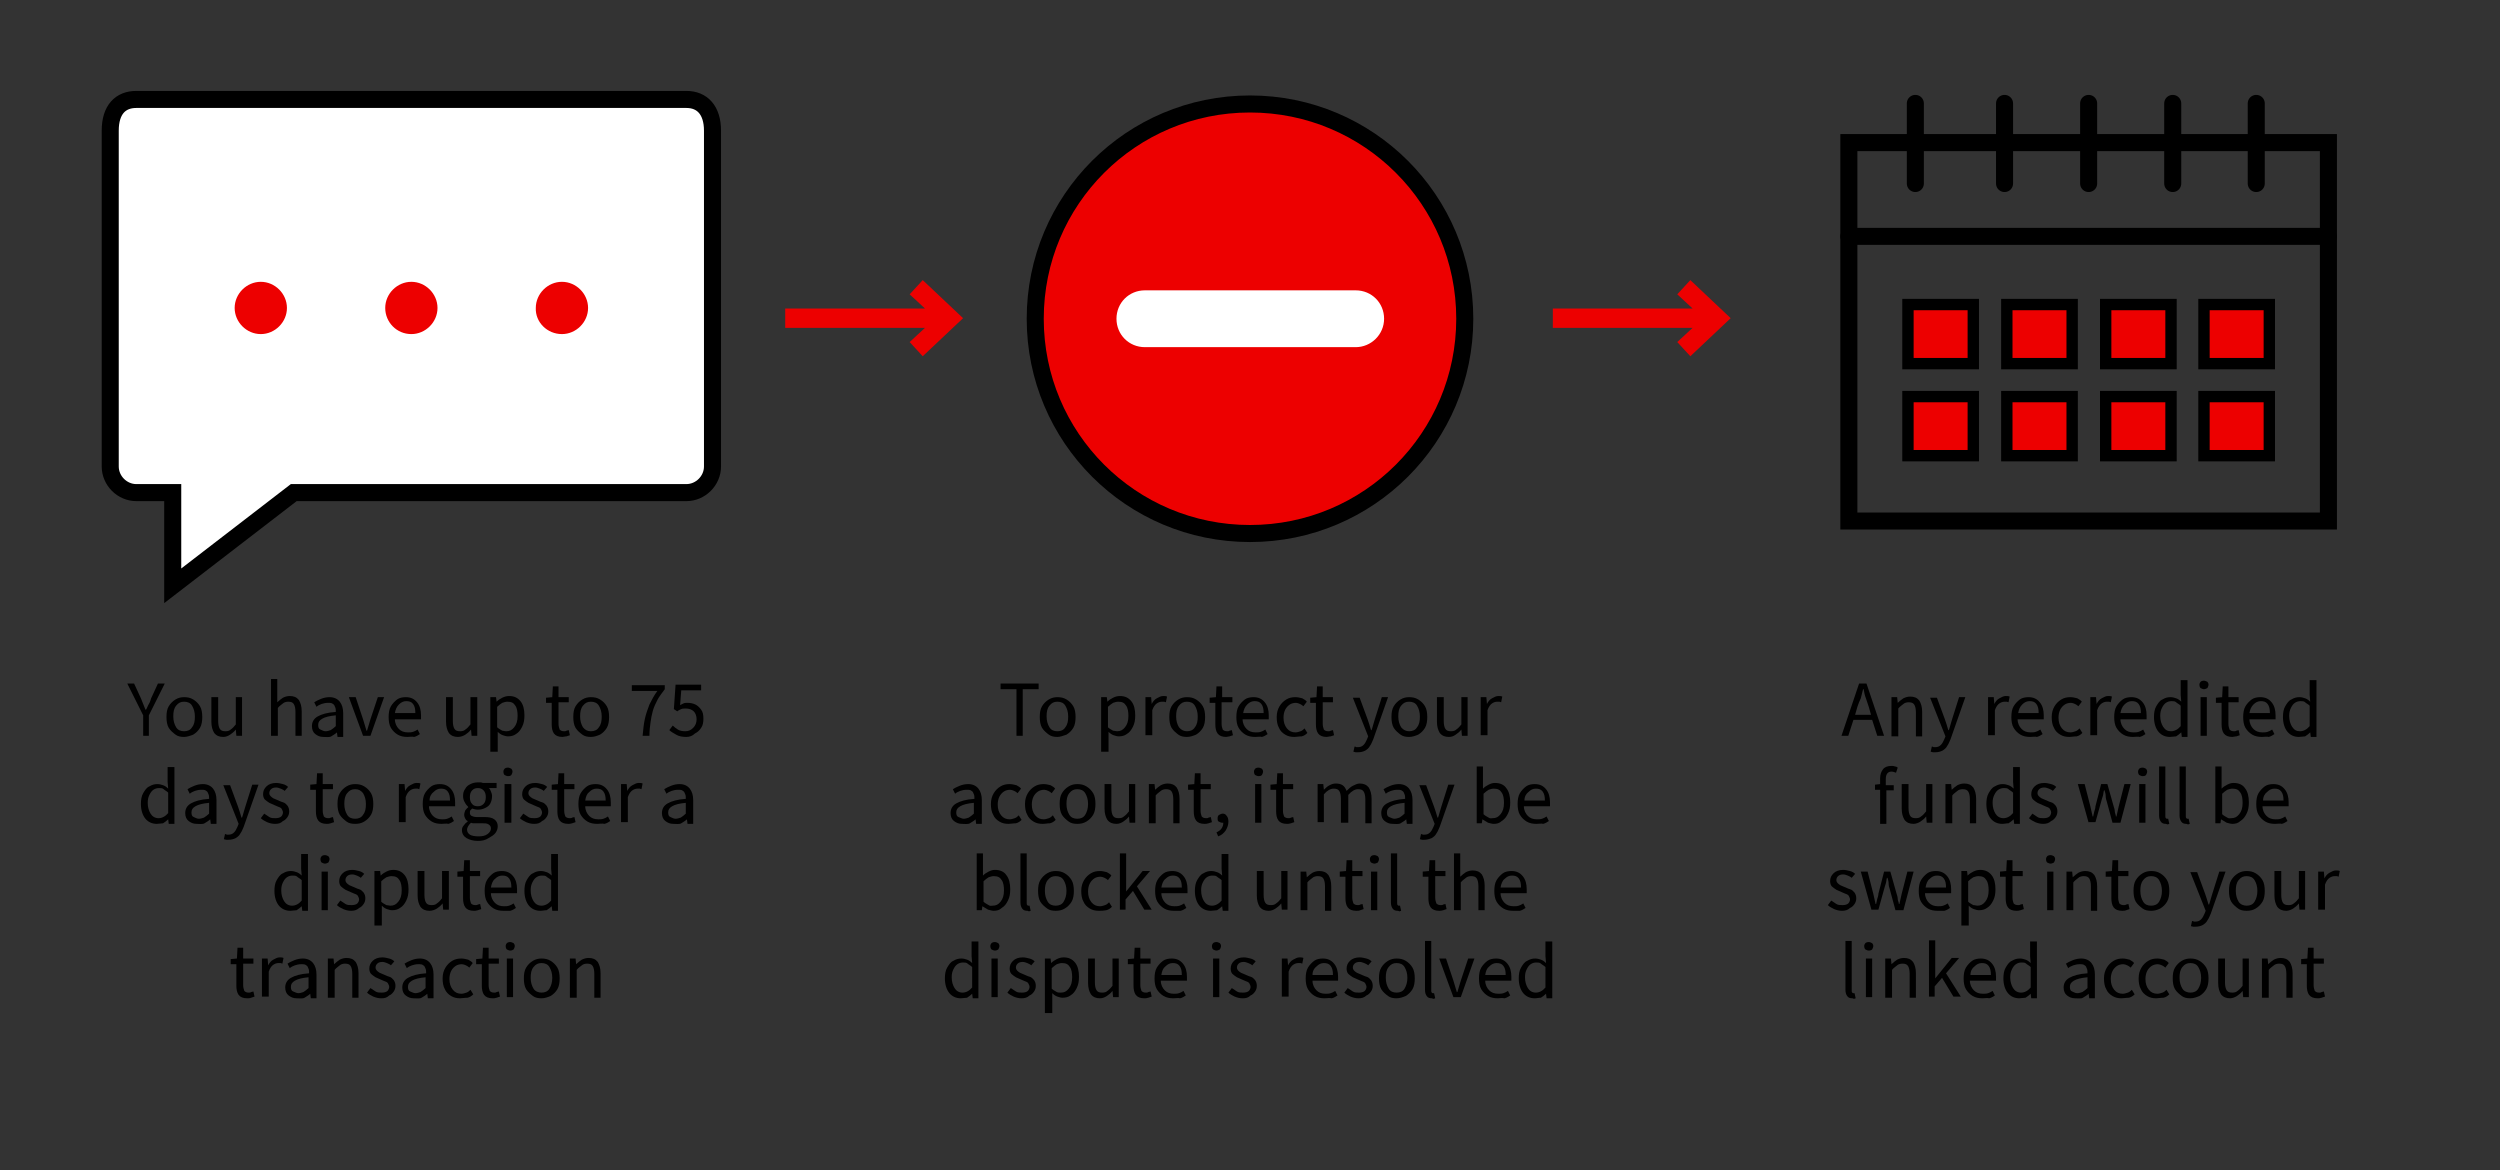 <?xml version="1.0" encoding="utf-8"?>
<!-- Generator: Adobe Illustrator 26.0.1, SVG Export Plug-In . SVG Version: 6.00 Build 0)  -->
<svg version="1.1" id="15-Dia_Dispute_Process_15-Disputes" xmlns="http://www.w3.org/2000/svg" xmlns:xlink="http://www.w3.org/1999/xlink" x="0px" y="0px"
	 viewBox="0 0 440 206" style="enable-background:new 0 0 440 206;" xml:space="preserve" role="img" focusable="false" aria-labelledby="15-Dia_Dispute_Process_15-Disputes">
<rect x="0" y="0" width="440" height="206" fill="#333333" stroke="none"/>
<style type="text/css">
	.st0{fill:#ED0000;}
	.st1{fill:#FFFFFF;stroke:#000000;stroke-width:3;stroke-miterlimit:10;}
	.st2{fill:#ED0000;stroke:#000000;stroke-width:3;stroke-miterlimit:10;}
	.st3{fill:#FFFFFF;}
	.st4{fill:none;stroke:#000000;stroke-width:3;stroke-linecap:round;stroke-miterlimit:10;}
	.st5{fill:#ED0000;stroke:#000000;stroke-width:2;stroke-miterlimit:10;}
</style>
<title id="15-Dia_Dispute_Process_15-Disputes"></title>
<polygon class="st0" points="160.1,60.2 162.8,57.7 138.2,57.7 138.2,54.3 162.8,54.3 160.1,51.8 162.4,49.3 169.5,56 162.4,62.7 
	"/>
<polygon class="st0" points="295.2,60.2 297.9,57.7 273.3,57.7 273.3,54.3 297.9,54.3 295.2,51.8 297.5,49.3 304.6,56 297.5,62.7 
	"/>
<path class="st1" d="M19.4,82.1c0,2.5,2.1,4.6,4.6,4.6h6.4v16.4l21.3-16.4h69.1c2.5,0,4.6-2.1,4.6-4.6V23c0-3.6-1.8-5.5-4.6-5.5H24
	c-2.8,0-4.6,1.8-4.6,5.5V82.1z"/>
<path class="st0" d="M98.9,58.8c2.5,0,4.6-2.1,4.6-4.6c0-2.5-2.1-4.6-4.6-4.6c-2.5,0-4.6,2.1-4.6,4.6C94.2,56.7,96.3,58.8,98.9,58.8
	"/>
<path class="st0" d="M72.4,58.8c2.5,0,4.6-2.1,4.6-4.6c0-2.5-2.1-4.6-4.6-4.6c-2.5,0-4.6,2.1-4.6,4.6C67.8,56.7,69.8,58.8,72.4,58.8
	"/>
<path class="st0" d="M45.9,58.8c2.5,0,4.6-2.1,4.6-4.6c0-2.5-2.1-4.6-4.6-4.6s-4.6,2.1-4.6,4.6C41.3,56.7,43.4,58.8,45.9,58.8"/>
<path class="st2" d="M257.8,56.1c0,20.9-16.9,37.8-37.8,37.8s-37.8-16.9-37.8-37.8s16.9-37.8,37.8-37.8S257.8,35.2,257.8,56.1"/>
<path class="st3" d="M238.6,61.1h-37.1c-2.8,0-5-2.2-5-5s2.2-5,5-5h37.1c2.8,0,5,2.2,5,5S241.3,61.1,238.6,61.1z"/>
<g>
	<rect x="325.4" y="25.1" class="st4" width="84.4" height="66.6"/>
	<rect x="335.8" y="53.6" class="st5" width="11.5" height="10.4"/>
	<rect x="353.2" y="53.6" class="st5" width="11.5" height="10.4"/>
	<rect x="370.6" y="53.6" class="st5" width="11.5" height="10.4"/>
	<rect x="335.8" y="69.8" class="st5" width="11.5" height="10.4"/>
	<rect x="353.2" y="69.8" class="st5" width="11.5" height="10.4"/>
	<rect x="370.6" y="69.8" class="st5" width="11.5" height="10.4"/>
	<rect x="387.9" y="53.6" class="st5" width="11.5" height="10.4"/>
	<rect x="387.9" y="69.8" class="st5" width="11.5" height="10.4"/>
	<line class="st4" x1="325.4" y1="41.6" x2="409.8" y2="41.6"/>
	<line class="st4" x1="337.1" y1="32.3" x2="337.1" y2="18.2"/>
	<line class="st4" x1="352.8" y1="32.3" x2="352.8" y2="18.2"/>
	<line class="st4" x1="382.4" y1="32.3" x2="382.4" y2="18.2"/>
	<line class="st4" x1="367.6" y1="32.3" x2="367.6" y2="18.2"/>
	<line class="st4" x1="397.1" y1="32.3" x2="397.1" y2="18.2"/>
</g>
<g>
	<path d="M25.2,129.5v-3.6l-2.8-5.6h1.2l1.2,2.6c0.1,0.3,0.3,0.7,0.4,1c0.1,0.3,0.3,0.7,0.4,1h0.1c0.2-0.3,0.3-0.7,0.5-1
		c0.2-0.3,0.3-0.7,0.4-1l1.2-2.6h1.2l-2.8,5.6v3.6H25.2z"/>
	<path d="M32.4,129.7c-0.6,0-1.1-0.1-1.5-0.4s-0.9-0.7-1.2-1.2c-0.3-0.5-0.4-1.2-0.4-1.9c0-0.8,0.1-1.4,0.4-1.9s0.7-0.9,1.2-1.2
		c0.5-0.3,1-0.4,1.5-0.4c0.6,0,1.1,0.1,1.6,0.4c0.5,0.3,0.9,0.7,1.2,1.2s0.4,1.2,0.4,1.9c0,0.7-0.1,1.4-0.4,1.9
		c-0.3,0.5-0.7,0.9-1.2,1.2C33.5,129.5,32.9,129.7,32.4,129.7z M32.4,128.7c0.6,0,1.1-0.2,1.4-0.7c0.4-0.5,0.5-1.1,0.5-1.9
		c0-0.8-0.2-1.4-0.5-1.9s-0.8-0.7-1.4-0.7c-0.6,0-1,0.2-1.4,0.7s-0.5,1.1-0.5,1.9c0,0.8,0.2,1.4,0.5,1.9
		C31.3,128.5,31.8,128.7,32.4,128.7z"/>
	<path d="M39.3,129.7c-0.7,0-1.2-0.2-1.6-0.7c-0.3-0.5-0.5-1.1-0.5-2v-4.3h1.2v4.2c0,0.6,0.1,1.1,0.3,1.4c0.2,0.3,0.5,0.4,1,0.4
		c0.4,0,0.7-0.1,0.9-0.3c0.3-0.2,0.6-0.5,0.9-0.9v-4.8h1.1v6.8h-1l-0.1-1.1h0c-0.3,0.4-0.7,0.7-1,0.9S39.8,129.7,39.3,129.7z"/>
	<path d="M47.7,129.5v-10h1.1v2.7l0,1.4c0.3-0.3,0.7-0.6,1-0.8c0.4-0.2,0.8-0.3,1.2-0.3c0.7,0,1.2,0.2,1.6,0.7
		c0.3,0.5,0.5,1.1,0.5,2v4.3H52v-4.2c0-0.6-0.1-1.1-0.3-1.4s-0.5-0.4-1-0.4c-0.3,0-0.7,0.1-0.9,0.3s-0.6,0.4-0.9,0.8v4.9H47.7z"/>
	<path d="M56.9,129.7c-0.6,0-1-0.2-1.4-0.5s-0.6-0.8-0.6-1.4c0-0.7,0.3-1.3,1-1.7c0.7-0.4,1.7-0.7,3.2-0.8c0-0.3,0-0.6-0.1-0.8
		c-0.1-0.3-0.2-0.5-0.4-0.6c-0.2-0.2-0.5-0.2-0.9-0.2c-0.4,0-0.8,0.1-1.1,0.2c-0.3,0.1-0.7,0.3-0.9,0.5l-0.4-0.8
		c0.3-0.2,0.7-0.4,1.2-0.6c0.5-0.2,1-0.3,1.5-0.3c0.8,0,1.4,0.3,1.8,0.8s0.6,1.2,0.6,2v4.2h-1l-0.1-0.8h0c-0.3,0.3-0.7,0.5-1,0.7
		S57.4,129.7,56.9,129.7z M57.3,128.7c0.3,0,0.6-0.1,0.9-0.2c0.3-0.2,0.6-0.4,0.9-0.7v-1.9c-1.1,0.1-1.9,0.3-2.4,0.6
		c-0.5,0.3-0.7,0.6-0.7,1.1c0,0.4,0.1,0.7,0.4,0.8S56.9,128.7,57.3,128.7z"/>
	<path d="M63.9,129.5l-2.5-6.8h1.2l1.3,3.9c0.1,0.3,0.2,0.7,0.3,1s0.2,0.7,0.3,1h0.1c0.1-0.3,0.2-0.7,0.3-1c0.1-0.3,0.2-0.7,0.3-1
		l1.3-3.9h1.1l-2.4,6.8H63.9z"/>
	<path d="M71.7,129.7c-0.6,0-1.2-0.1-1.7-0.4c-0.5-0.3-0.9-0.7-1.2-1.2c-0.3-0.5-0.4-1.2-0.4-1.9c0-0.7,0.1-1.4,0.4-1.9
		c0.3-0.5,0.7-0.9,1.1-1.2s1-0.4,1.5-0.4c0.9,0,1.5,0.3,2,0.9c0.5,0.6,0.7,1.4,0.7,2.3c0,0.1,0,0.2,0,0.4c0,0.1,0,0.2,0,0.3h-4.6
		c0,0.7,0.3,1.3,0.7,1.7c0.4,0.4,0.9,0.6,1.6,0.6c0.3,0,0.6,0,0.9-0.1c0.3-0.1,0.5-0.2,0.8-0.4l0.4,0.8c-0.3,0.2-0.6,0.4-1,0.5
		C72.5,129.6,72.1,129.7,71.7,129.7z M69.5,125.5h3.6c0-0.7-0.1-1.2-0.4-1.6c-0.3-0.4-0.7-0.5-1.2-0.5c-0.5,0-0.9,0.2-1.3,0.6
		C69.8,124.4,69.6,124.9,69.5,125.5z"/>
	<path d="M80.6,129.7c-0.7,0-1.2-0.2-1.6-0.7c-0.3-0.5-0.5-1.1-0.5-2v-4.3h1.2v4.2c0,0.6,0.1,1.1,0.3,1.4c0.2,0.3,0.5,0.4,1,0.4
		c0.4,0,0.7-0.1,0.9-0.3c0.3-0.2,0.6-0.5,0.9-0.9v-4.8H84v6.8h-1l-0.1-1.1h0c-0.3,0.4-0.7,0.7-1,0.9S81.1,129.7,80.6,129.7z"/>
	<path d="M86.3,132.4v-9.7h1l0.1,0.8h0c0.3-0.3,0.6-0.5,1-0.7c0.4-0.2,0.8-0.3,1.2-0.3c0.9,0,1.5,0.3,2,0.9s0.7,1.5,0.7,2.5
		c0,0.8-0.1,1.4-0.4,2c-0.3,0.6-0.6,1-1.1,1.3c-0.4,0.3-0.9,0.4-1.4,0.4c-0.3,0-0.6-0.1-0.9-0.2s-0.6-0.3-0.9-0.6l0,1.2v2.3H86.3z
		 M89.1,128.7c0.6,0,1-0.2,1.4-0.7c0.4-0.5,0.6-1.1,0.6-2c0-0.7-0.1-1.4-0.4-1.8c-0.3-0.5-0.7-0.7-1.4-0.7c-0.3,0-0.6,0.1-0.9,0.2
		c-0.3,0.2-0.6,0.4-0.9,0.7v3.6c0.3,0.3,0.6,0.4,0.9,0.6C88.6,128.6,88.8,128.7,89.1,128.7z"/>
	<path d="M99,129.7c-0.7,0-1.2-0.2-1.5-0.6c-0.3-0.4-0.4-1-0.4-1.6v-3.8h-1v-0.9l1.1-0.1l0.1-1.9h1v1.9h1.8v0.9h-1.8v3.8
		c0,0.4,0.1,0.7,0.2,1c0.2,0.2,0.4,0.3,0.8,0.3c0.1,0,0.3,0,0.4-0.1c0.1,0,0.3-0.1,0.4-0.1l0.2,0.9c-0.2,0.1-0.4,0.1-0.6,0.2
		C99.4,129.6,99.2,129.7,99,129.7z"/>
	<path d="M104,129.7c-0.6,0-1.1-0.1-1.5-0.4s-0.9-0.7-1.2-1.2c-0.3-0.5-0.4-1.2-0.4-1.9c0-0.8,0.1-1.4,0.4-1.9s0.7-0.9,1.2-1.2
		c0.5-0.3,1-0.4,1.5-0.4c0.6,0,1.1,0.1,1.6,0.4c0.5,0.3,0.9,0.7,1.2,1.2s0.4,1.2,0.4,1.9c0,0.7-0.1,1.4-0.4,1.9
		c-0.3,0.5-0.7,0.9-1.2,1.2C105.1,129.5,104.6,129.7,104,129.7z M104,128.7c0.6,0,1.1-0.2,1.4-0.7c0.4-0.5,0.5-1.1,0.5-1.9
		c0-0.8-0.2-1.4-0.5-1.9s-0.8-0.7-1.4-0.7c-0.6,0-1,0.2-1.4,0.7s-0.5,1.1-0.5,1.9c0,0.8,0.2,1.4,0.5,1.9
		C103,128.5,103.4,128.7,104,128.7z"/>
	<path d="M113.1,129.5c0.1-1.1,0.2-2.1,0.4-3c0.2-0.9,0.5-1.7,0.8-2.5c0.4-0.8,0.8-1.6,1.4-2.4h-4.5v-1h5.8v0.7
		c-0.5,0.7-1,1.3-1.3,1.9c-0.3,0.6-0.6,1.2-0.8,1.9s-0.3,1.3-0.4,2c-0.1,0.7-0.2,1.5-0.2,2.4H113.1z"/>
	<path d="M120.8,129.7c-0.7,0-1.3-0.1-1.8-0.4s-0.9-0.5-1.2-0.8l0.6-0.8c0.3,0.3,0.6,0.5,0.9,0.7s0.8,0.3,1.3,0.3
		c0.6,0,1-0.2,1.4-0.6c0.4-0.4,0.6-0.9,0.6-1.5c0-0.6-0.2-1.1-0.5-1.4c-0.3-0.3-0.8-0.5-1.4-0.5c-0.3,0-0.6,0-0.8,0.1
		c-0.2,0.1-0.5,0.2-0.7,0.4l-0.6-0.4l0.3-4.3h4.5v1h-3.5l-0.2,2.6c0.2-0.1,0.4-0.2,0.6-0.3s0.5-0.1,0.7-0.1c0.5,0,1,0.1,1.4,0.3
		c0.4,0.2,0.7,0.5,1,0.9c0.3,0.4,0.4,0.9,0.4,1.6c0,0.6-0.1,1.2-0.4,1.6c-0.3,0.5-0.7,0.8-1.1,1
		C121.9,129.5,121.4,129.7,120.8,129.7z"/>
	<path d="M27.6,145c-0.8,0-1.5-0.3-2-0.9c-0.5-0.6-0.8-1.5-0.8-2.6c0-0.7,0.1-1.4,0.4-1.9c0.3-0.5,0.6-1,1.1-1.2
		c0.5-0.3,0.9-0.4,1.4-0.4c0.4,0,0.7,0.1,1,0.2c0.3,0.1,0.6,0.3,0.9,0.6l-0.1-1.2v-2.6h1.2v10h-1l-0.1-0.8h0
		c-0.3,0.3-0.6,0.5-0.9,0.7C28.4,144.9,28,145,27.6,145z M27.9,144c0.6,0,1.2-0.3,1.7-0.9v-3.6c-0.3-0.3-0.6-0.4-0.8-0.6
		s-0.5-0.2-0.8-0.2c-0.4,0-0.7,0.1-1,0.3c-0.3,0.2-0.5,0.5-0.7,0.9c-0.2,0.4-0.3,0.8-0.3,1.4c0,0.8,0.2,1.4,0.5,1.9
		S27.3,144,27.9,144z"/>
	<path d="M34.6,145c-0.6,0-1-0.2-1.4-0.5s-0.6-0.8-0.6-1.4c0-0.7,0.3-1.3,1-1.7c0.7-0.4,1.7-0.7,3.2-0.8c0-0.3,0-0.6-0.1-0.8
		c-0.1-0.3-0.2-0.5-0.4-0.6c-0.2-0.2-0.5-0.2-0.9-0.2c-0.4,0-0.8,0.1-1.1,0.2c-0.3,0.1-0.7,0.3-0.9,0.5l-0.4-0.8
		c0.3-0.2,0.7-0.4,1.2-0.6c0.5-0.2,1-0.3,1.5-0.3c0.8,0,1.4,0.3,1.8,0.8s0.6,1.2,0.6,2v4.2h-1l-0.1-0.8h0c-0.3,0.3-0.7,0.5-1,0.7
		S35,145,34.6,145z M35,144.1c0.3,0,0.6-0.1,0.9-0.2c0.3-0.2,0.6-0.4,0.9-0.7v-1.9c-1.1,0.1-1.9,0.3-2.4,0.6
		c-0.5,0.3-0.7,0.6-0.7,1.1c0,0.4,0.1,0.7,0.4,0.8S34.6,144.1,35,144.1z"/>
	<path d="M40.2,147.8c-0.1,0-0.3,0-0.4,0c-0.1,0-0.3-0.1-0.4-0.1l0.2-0.9c0.1,0,0.2,0,0.3,0.1c0.1,0,0.2,0,0.3,0
		c0.4,0,0.7-0.1,1-0.4s0.4-0.6,0.6-1l0.2-0.5l-2.7-6.8h1.2l1.4,3.8c0.1,0.3,0.2,0.6,0.3,0.9c0.1,0.3,0.2,0.7,0.3,1h0.1
		c0.1-0.3,0.2-0.6,0.3-1c0.1-0.3,0.2-0.7,0.3-1l1.2-3.8h1.1l-2.6,7.4c-0.2,0.4-0.3,0.8-0.6,1.2c-0.2,0.4-0.5,0.6-0.8,0.8
		C41.1,147.7,40.7,147.8,40.2,147.8z"/>
	<path d="M48.4,145c-0.5,0-0.9-0.1-1.4-0.3c-0.4-0.2-0.8-0.4-1.1-0.7l0.6-0.8c0.3,0.2,0.6,0.4,0.9,0.6s0.7,0.2,1.1,0.2
		c0.4,0,0.8-0.1,1-0.3c0.2-0.2,0.3-0.5,0.3-0.7c0-0.2-0.1-0.4-0.2-0.6s-0.3-0.3-0.6-0.4c-0.2-0.1-0.5-0.2-0.7-0.3
		c-0.3-0.1-0.6-0.3-0.9-0.4c-0.3-0.2-0.6-0.4-0.8-0.6c-0.2-0.2-0.3-0.6-0.3-0.9c0-0.6,0.2-1,0.6-1.4c0.4-0.4,1-0.6,1.7-0.6
		c0.4,0,0.8,0.1,1.2,0.2s0.7,0.3,0.9,0.5l-0.6,0.7c-0.2-0.2-0.5-0.3-0.7-0.4c-0.3-0.1-0.5-0.2-0.8-0.2c-0.4,0-0.7,0.1-0.9,0.3
		c-0.2,0.2-0.3,0.4-0.3,0.7c0,0.2,0.1,0.4,0.2,0.5c0.1,0.1,0.3,0.3,0.5,0.4c0.2,0.1,0.5,0.2,0.7,0.3c0.3,0.1,0.6,0.3,1,0.4
		s0.6,0.4,0.8,0.6c0.2,0.3,0.3,0.6,0.3,1c0,0.4-0.1,0.7-0.3,1c-0.2,0.3-0.5,0.6-0.8,0.7C49.4,144.9,49,145,48.4,145z"/>
	<path d="M57.5,145c-0.7,0-1.2-0.2-1.5-0.6c-0.3-0.4-0.4-1-0.4-1.6V139h-1v-0.9l1.1-0.1l0.1-1.9h1v1.9h1.8v0.9h-1.8v3.8
		c0,0.4,0.1,0.7,0.2,1c0.2,0.2,0.4,0.3,0.8,0.3c0.1,0,0.3,0,0.4-0.1c0.1,0,0.3-0.1,0.4-0.1l0.2,0.9c-0.2,0.1-0.4,0.1-0.6,0.2
		C57.9,145,57.7,145,57.5,145z"/>
	<path d="M62.5,145c-0.6,0-1.1-0.1-1.5-0.4s-0.9-0.7-1.2-1.2c-0.3-0.5-0.4-1.2-0.4-1.9c0-0.8,0.1-1.4,0.4-1.9s0.7-0.9,1.2-1.2
		c0.5-0.3,1-0.4,1.5-0.4c0.6,0,1.1,0.1,1.6,0.4c0.5,0.3,0.9,0.7,1.2,1.2s0.4,1.2,0.4,1.9c0,0.7-0.1,1.4-0.4,1.9
		c-0.3,0.5-0.7,0.9-1.2,1.2C63.6,144.9,63.1,145,62.5,145z M62.5,144.1c0.6,0,1.1-0.2,1.4-0.7c0.4-0.5,0.5-1.1,0.5-1.9
		c0-0.8-0.2-1.4-0.5-1.9c-0.4-0.5-0.8-0.7-1.4-0.7c-0.6,0-1,0.2-1.4,0.7s-0.5,1.1-0.5,1.9c0,0.8,0.2,1.4,0.5,1.9
		S61.9,144.1,62.5,144.1z"/>
	<path d="M70.2,144.8V138h1l0.1,1.2h0c0.2-0.4,0.5-0.8,0.9-1s0.7-0.4,1.1-0.4c0.3,0,0.5,0,0.7,0.1l-0.2,1c-0.1,0-0.2-0.1-0.3-0.1
		c-0.1,0-0.2,0-0.4,0c-0.3,0-0.6,0.1-0.9,0.3c-0.3,0.2-0.6,0.6-0.8,1.2v4.4H70.2z"/>
	<path d="M77.7,145c-0.6,0-1.2-0.1-1.7-0.4c-0.5-0.3-0.9-0.7-1.2-1.2c-0.3-0.5-0.4-1.2-0.4-1.9c0-0.7,0.1-1.4,0.4-1.9
		c0.3-0.5,0.7-0.9,1.1-1.2s1-0.4,1.5-0.4c0.9,0,1.5,0.3,2,0.9c0.5,0.6,0.7,1.4,0.7,2.3c0,0.1,0,0.2,0,0.4c0,0.1,0,0.2,0,0.3h-4.6
		c0,0.7,0.3,1.3,0.7,1.7c0.4,0.4,0.9,0.6,1.6,0.6c0.3,0,0.6,0,0.9-0.1c0.3-0.1,0.5-0.2,0.8-0.4l0.4,0.8c-0.3,0.2-0.6,0.4-1,0.5
		C78.6,144.9,78.2,145,77.7,145z M75.6,140.9h3.6c0-0.7-0.1-1.2-0.4-1.6c-0.3-0.4-0.7-0.5-1.2-0.5c-0.5,0-0.9,0.2-1.3,0.6
		C75.9,139.7,75.6,140.2,75.6,140.9z"/>
	<path d="M84.1,148c-0.8,0-1.5-0.2-2-0.5s-0.8-0.8-0.8-1.4c0-0.3,0.1-0.6,0.3-0.8c0.2-0.3,0.4-0.5,0.7-0.7v-0.1
		c-0.2-0.1-0.3-0.2-0.4-0.4c-0.1-0.2-0.2-0.4-0.2-0.7c0-0.3,0.1-0.5,0.2-0.8c0.2-0.2,0.3-0.4,0.5-0.5v-0.1c-0.2-0.2-0.4-0.4-0.6-0.8
		c-0.2-0.3-0.3-0.7-0.3-1.1c0-0.5,0.1-0.9,0.4-1.3c0.2-0.4,0.5-0.6,0.9-0.8c0.4-0.2,0.8-0.3,1.3-0.3c0.2,0,0.4,0,0.5,0
		c0.2,0,0.3,0.1,0.4,0.1h2.4v0.9H86c0.2,0.1,0.3,0.3,0.4,0.6c0.1,0.2,0.2,0.5,0.2,0.8c0,0.5-0.1,0.9-0.3,1.3
		c-0.2,0.4-0.5,0.6-0.9,0.8c-0.4,0.2-0.8,0.3-1.3,0.3c-0.4,0-0.7-0.1-1-0.2c-0.1,0.1-0.2,0.2-0.3,0.3s-0.1,0.3-0.1,0.5
		c0,0.2,0.1,0.4,0.3,0.5c0.2,0.1,0.5,0.2,0.9,0.2h1.3c0.8,0,1.4,0.1,1.8,0.4s0.6,0.7,0.6,1.2c0,0.4-0.1,0.8-0.4,1.2
		c-0.3,0.4-0.7,0.6-1.2,0.9C85.4,147.9,84.8,148,84.1,148z M84.2,147.2c0.7,0,1.2-0.1,1.6-0.4c0.4-0.3,0.6-0.6,0.6-1
		c0-0.3-0.1-0.5-0.4-0.7s-0.6-0.2-1-0.2h-1.2c-0.1,0-0.3,0-0.4,0s-0.3,0-0.5-0.1c-0.2,0.2-0.4,0.4-0.5,0.6c-0.1,0.2-0.2,0.4-0.2,0.6
		c0,0.4,0.2,0.7,0.5,0.9S83.6,147.2,84.2,147.2z M84.1,141.9c0.4,0,0.7-0.1,1-0.4c0.3-0.3,0.4-0.7,0.4-1.2c0-0.5-0.1-0.9-0.4-1.2
		s-0.6-0.4-1-0.4c-0.4,0-0.7,0.1-1,0.4s-0.4,0.7-0.4,1.2c0,0.5,0.1,0.9,0.4,1.2C83.3,141.8,83.7,141.9,84.1,141.9z"/>
	<path d="M89.4,136.6c-0.2,0-0.4-0.1-0.6-0.2c-0.1-0.1-0.2-0.3-0.2-0.6c0-0.2,0.1-0.4,0.2-0.5c0.1-0.1,0.3-0.2,0.6-0.2
		c0.2,0,0.4,0.1,0.6,0.2c0.1,0.1,0.2,0.3,0.2,0.5c0,0.2-0.1,0.4-0.2,0.6C89.8,136.6,89.6,136.6,89.4,136.6z M88.8,144.8V138H90v6.8
		H88.8z"/>
	<path d="M94,145c-0.5,0-0.9-0.1-1.4-0.3c-0.4-0.2-0.8-0.4-1.1-0.7l0.6-0.8c0.3,0.2,0.6,0.4,0.9,0.6s0.7,0.2,1.1,0.2
		c0.4,0,0.8-0.1,1-0.3c0.2-0.2,0.3-0.5,0.3-0.7c0-0.2-0.1-0.4-0.2-0.6s-0.3-0.3-0.6-0.4c-0.2-0.1-0.5-0.2-0.7-0.3
		c-0.3-0.1-0.6-0.3-0.9-0.4c-0.3-0.2-0.6-0.4-0.8-0.6c-0.2-0.2-0.3-0.6-0.3-0.9c0-0.6,0.2-1,0.6-1.4c0.4-0.4,1-0.6,1.7-0.6
		c0.4,0,0.8,0.1,1.2,0.2s0.7,0.3,0.9,0.5l-0.6,0.7c-0.2-0.2-0.5-0.3-0.7-0.4c-0.3-0.1-0.5-0.2-0.8-0.2c-0.4,0-0.7,0.1-0.9,0.3
		c-0.2,0.2-0.3,0.4-0.3,0.7c0,0.2,0.1,0.4,0.2,0.5c0.1,0.1,0.3,0.3,0.5,0.4c0.2,0.1,0.5,0.2,0.7,0.3c0.3,0.1,0.6,0.3,1,0.4
		s0.6,0.4,0.8,0.6c0.2,0.3,0.3,0.6,0.3,1c0,0.4-0.1,0.7-0.3,1c-0.2,0.3-0.5,0.6-0.8,0.7C95,144.9,94.6,145,94,145z"/>
	<path d="M100,145c-0.7,0-1.2-0.2-1.5-0.6c-0.3-0.4-0.4-1-0.4-1.6V139h-1v-0.9l1.1-0.1l0.1-1.9h1v1.9h1.8v0.9h-1.8v3.8
		c0,0.4,0.1,0.7,0.2,1c0.2,0.2,0.4,0.3,0.8,0.3c0.1,0,0.3,0,0.4-0.1c0.1,0,0.3-0.1,0.4-0.1l0.2,0.9c-0.2,0.1-0.4,0.1-0.6,0.2
		C100.4,145,100.2,145,100,145z"/>
	<path d="M105.1,145c-0.6,0-1.2-0.1-1.7-0.4c-0.5-0.3-0.9-0.7-1.2-1.2c-0.3-0.5-0.4-1.2-0.4-1.9c0-0.7,0.1-1.4,0.4-1.9
		c0.3-0.5,0.7-0.9,1.1-1.2s1-0.4,1.5-0.4c0.9,0,1.5,0.3,2,0.9c0.5,0.6,0.7,1.4,0.7,2.3c0,0.1,0,0.2,0,0.4c0,0.1,0,0.2,0,0.3H103
		c0,0.7,0.3,1.3,0.7,1.7c0.4,0.4,0.9,0.6,1.6,0.6c0.3,0,0.6,0,0.9-0.1c0.3-0.1,0.5-0.2,0.8-0.4l0.4,0.8c-0.3,0.2-0.6,0.4-1,0.5
		C106,144.9,105.6,145,105.1,145z M103,140.9h3.6c0-0.7-0.1-1.2-0.4-1.6c-0.3-0.4-0.7-0.5-1.2-0.5c-0.5,0-0.9,0.2-1.3,0.6
		C103.3,139.7,103.1,140.2,103,140.9z"/>
	<path d="M109.3,144.8V138h1l0.1,1.2h0c0.2-0.4,0.5-0.8,0.9-1s0.7-0.4,1.1-0.4c0.3,0,0.5,0,0.7,0.1l-0.2,1c-0.1,0-0.2-0.1-0.3-0.1
		c-0.1,0-0.2,0-0.4,0c-0.3,0-0.6,0.1-0.9,0.3c-0.3,0.2-0.6,0.6-0.8,1.2v4.4H109.3z"/>
	<path d="M118.5,145c-0.6,0-1-0.2-1.4-0.5s-0.6-0.8-0.6-1.4c0-0.7,0.3-1.3,1-1.7c0.7-0.4,1.7-0.7,3.2-0.8c0-0.3,0-0.6-0.1-0.8
		c-0.1-0.3-0.2-0.5-0.4-0.6c-0.2-0.2-0.5-0.2-0.9-0.2c-0.4,0-0.8,0.1-1.1,0.2c-0.3,0.1-0.7,0.3-0.9,0.5l-0.4-0.8
		c0.3-0.2,0.7-0.4,1.2-0.6c0.5-0.2,1-0.3,1.5-0.3c0.8,0,1.4,0.3,1.8,0.8s0.6,1.2,0.6,2v4.2h-1l-0.1-0.8h0c-0.3,0.3-0.7,0.5-1,0.7
		S119,145,118.5,145z M118.9,144.1c0.3,0,0.6-0.1,0.9-0.2c0.3-0.2,0.6-0.4,0.9-0.7v-1.9c-1.1,0.1-1.9,0.3-2.4,0.6
		c-0.5,0.3-0.7,0.6-0.7,1.1c0,0.4,0.1,0.7,0.4,0.8S118.5,144.1,118.9,144.1z"/>
	<path d="M51.1,160.3c-0.8,0-1.5-0.3-2-0.9c-0.5-0.6-0.8-1.5-0.8-2.6c0-0.7,0.1-1.4,0.4-1.9c0.3-0.5,0.6-1,1.1-1.2
		c0.5-0.3,0.9-0.4,1.4-0.4c0.4,0,0.7,0.1,1,0.2c0.3,0.1,0.6,0.3,0.9,0.6l-0.1-1.2v-2.6h1.2v10h-1l-0.1-0.8h0
		c-0.3,0.3-0.6,0.5-0.9,0.7C51.9,160.2,51.5,160.3,51.1,160.3z M51.4,159.4c0.6,0,1.2-0.3,1.7-0.9v-3.6c-0.3-0.3-0.6-0.4-0.8-0.6
		s-0.5-0.2-0.8-0.2c-0.4,0-0.7,0.1-1,0.3c-0.3,0.2-0.5,0.5-0.7,0.9c-0.2,0.4-0.3,0.8-0.3,1.4c0,0.8,0.2,1.4,0.5,1.9
		S50.8,159.4,51.4,159.4z"/>
	<path d="M57.2,152c-0.2,0-0.4-0.1-0.6-0.2c-0.1-0.1-0.2-0.3-0.2-0.6c0-0.2,0.1-0.4,0.2-0.5c0.1-0.1,0.3-0.2,0.6-0.2
		c0.2,0,0.4,0.1,0.6,0.2c0.1,0.1,0.2,0.3,0.2,0.5c0,0.2-0.1,0.4-0.2,0.6C57.6,151.9,57.4,152,57.2,152z M56.6,160.2v-6.8h1.1v6.8
		H56.6z"/>
	<path d="M61.8,160.3c-0.5,0-0.9-0.1-1.4-0.3c-0.4-0.2-0.8-0.4-1.1-0.7l0.6-0.8c0.3,0.2,0.6,0.4,0.9,0.6s0.7,0.2,1.1,0.2
		c0.4,0,0.8-0.1,1-0.3c0.2-0.2,0.3-0.5,0.3-0.7c0-0.2-0.1-0.4-0.2-0.6s-0.3-0.3-0.6-0.4c-0.2-0.1-0.5-0.2-0.7-0.3
		c-0.3-0.1-0.6-0.3-0.9-0.4c-0.3-0.2-0.6-0.4-0.8-0.6c-0.2-0.2-0.3-0.6-0.3-0.9c0-0.6,0.2-1,0.6-1.4c0.4-0.4,1-0.6,1.7-0.6
		c0.4,0,0.8,0.1,1.2,0.2s0.7,0.3,0.9,0.5l-0.6,0.7c-0.2-0.2-0.5-0.3-0.7-0.4c-0.3-0.1-0.5-0.2-0.8-0.2c-0.4,0-0.7,0.1-0.9,0.3
		c-0.2,0.2-0.3,0.4-0.3,0.7c0,0.2,0.1,0.4,0.2,0.5c0.1,0.1,0.3,0.3,0.5,0.4c0.2,0.1,0.5,0.2,0.7,0.3c0.3,0.1,0.6,0.3,1,0.4
		s0.6,0.4,0.8,0.6c0.2,0.3,0.3,0.6,0.3,1c0,0.4-0.1,0.7-0.3,1c-0.2,0.3-0.5,0.6-0.8,0.7C62.8,160.2,62.3,160.3,61.8,160.3z"/>
	<path d="M65.9,163v-9.7h1l0.1,0.8h0c0.3-0.3,0.6-0.5,1-0.7c0.4-0.2,0.8-0.3,1.2-0.3c0.9,0,1.5,0.3,2,0.9s0.7,1.5,0.7,2.5
		c0,0.8-0.1,1.4-0.4,2c-0.3,0.6-0.6,1-1.1,1.3c-0.4,0.3-0.9,0.4-1.4,0.4c-0.3,0-0.6-0.1-0.9-0.2s-0.6-0.3-0.9-0.6l0,1.2v2.3H65.9z
		 M68.7,159.4c0.6,0,1-0.2,1.4-0.7c0.4-0.5,0.6-1.1,0.6-2c0-0.7-0.1-1.4-0.4-1.8c-0.3-0.5-0.7-0.7-1.4-0.7c-0.3,0-0.6,0.1-0.9,0.2
		c-0.3,0.2-0.6,0.4-0.9,0.7v3.6c0.3,0.3,0.6,0.4,0.9,0.6C68.2,159.3,68.5,159.4,68.7,159.4z"/>
	<path d="M75.6,160.3c-0.7,0-1.2-0.2-1.6-0.7c-0.3-0.5-0.5-1.1-0.5-2v-4.3h1.2v4.2c0,0.6,0.1,1.1,0.3,1.4c0.2,0.3,0.5,0.4,1,0.4
		c0.4,0,0.7-0.1,0.9-0.3c0.3-0.2,0.6-0.5,0.9-0.9v-4.8H79v6.8h-1l-0.1-1.1h0c-0.3,0.4-0.7,0.7-1,0.9S76.1,160.3,75.6,160.3z"/>
	<path d="M83.4,160.3c-0.7,0-1.2-0.2-1.5-0.6c-0.3-0.4-0.4-1-0.4-1.6v-3.8h-1v-0.9l1.1-0.1l0.1-1.9h1v1.9h1.8v0.9h-1.8v3.8
		c0,0.4,0.1,0.7,0.2,1c0.2,0.2,0.4,0.3,0.8,0.3c0.1,0,0.3,0,0.4-0.1c0.1,0,0.3-0.1,0.4-0.1l0.2,0.9c-0.2,0.1-0.4,0.1-0.6,0.2
		C83.8,160.3,83.6,160.3,83.4,160.3z"/>
	<path d="M88.6,160.3c-0.6,0-1.2-0.1-1.7-0.4c-0.5-0.3-0.9-0.7-1.2-1.2c-0.3-0.5-0.4-1.2-0.4-1.9c0-0.7,0.1-1.4,0.4-1.9
		c0.3-0.5,0.7-0.9,1.1-1.2s1-0.4,1.5-0.4c0.9,0,1.5,0.3,2,0.9c0.5,0.6,0.7,1.4,0.7,2.3c0,0.1,0,0.2,0,0.4c0,0.1,0,0.2,0,0.3h-4.6
		c0,0.7,0.3,1.3,0.7,1.7c0.4,0.4,0.9,0.6,1.6,0.6c0.3,0,0.6,0,0.9-0.1c0.3-0.1,0.5-0.2,0.8-0.4l0.4,0.8c-0.3,0.2-0.6,0.4-1,0.5
		C89.4,160.3,89,160.3,88.6,160.3z M86.4,156.2h3.6c0-0.7-0.1-1.2-0.4-1.6c-0.3-0.4-0.7-0.5-1.2-0.5c-0.5,0-0.9,0.2-1.3,0.6
		C86.7,155,86.5,155.6,86.4,156.2z"/>
	<path d="M95.1,160.3c-0.8,0-1.5-0.3-2-0.9c-0.5-0.6-0.8-1.5-0.8-2.6c0-0.7,0.1-1.4,0.4-1.9c0.3-0.5,0.6-1,1.1-1.2
		c0.5-0.3,0.9-0.4,1.4-0.4c0.4,0,0.7,0.1,1,0.2c0.3,0.1,0.6,0.3,0.9,0.6l-0.1-1.2v-2.6h1.2v10h-1l-0.1-0.8h0
		c-0.3,0.3-0.6,0.5-0.9,0.7C95.8,160.2,95.5,160.3,95.1,160.3z M95.3,159.4c0.6,0,1.2-0.3,1.7-0.9v-3.6c-0.3-0.3-0.6-0.4-0.8-0.6
		s-0.5-0.2-0.8-0.2c-0.4,0-0.7,0.1-1,0.3c-0.3,0.2-0.5,0.5-0.7,0.9c-0.2,0.4-0.3,0.8-0.3,1.4c0,0.8,0.2,1.4,0.5,1.9
		S94.7,159.4,95.3,159.4z"/>
	<path d="M43.5,175.7c-0.7,0-1.2-0.2-1.5-0.6c-0.3-0.4-0.4-1-0.4-1.6v-3.8h-1v-0.9l1.1-0.1l0.1-1.9h1v1.9h1.8v0.9h-1.8v3.8
		c0,0.4,0.1,0.7,0.2,1c0.2,0.2,0.4,0.3,0.8,0.3c0.1,0,0.3,0,0.4-0.1c0.1,0,0.3-0.1,0.4-0.1l0.2,0.9c-0.2,0.1-0.4,0.1-0.6,0.2
		C44,175.7,43.7,175.7,43.5,175.7z"/>
	<path d="M46.1,175.5v-6.8h1l0.1,1.2h0c0.2-0.4,0.5-0.8,0.9-1s0.7-0.4,1.1-0.4c0.3,0,0.5,0,0.7,0.1l-0.2,1c-0.1,0-0.2-0.1-0.3-0.1
		c-0.1,0-0.2,0-0.4,0c-0.3,0-0.6,0.1-0.9,0.3c-0.3,0.2-0.6,0.6-0.8,1.2v4.4H46.1z"/>
	<path d="M52.2,175.7c-0.6,0-1-0.2-1.4-0.5s-0.6-0.8-0.6-1.4c0-0.7,0.3-1.3,1-1.7c0.7-0.4,1.7-0.7,3.2-0.8c0-0.3,0-0.6-0.1-0.8
		c-0.1-0.3-0.2-0.5-0.4-0.6c-0.2-0.2-0.5-0.2-0.9-0.2c-0.4,0-0.8,0.1-1.1,0.2c-0.3,0.1-0.7,0.3-0.9,0.5l-0.4-0.8
		c0.3-0.2,0.7-0.4,1.2-0.6c0.5-0.2,1-0.3,1.5-0.3c0.8,0,1.4,0.3,1.8,0.8s0.6,1.2,0.6,2v4.2h-1l-0.1-0.8h0c-0.3,0.3-0.7,0.5-1,0.7
		S52.6,175.7,52.2,175.7z M52.5,174.8c0.3,0,0.6-0.1,0.9-0.2c0.3-0.2,0.6-0.4,0.9-0.7V172c-1.1,0.1-1.9,0.3-2.4,0.6
		c-0.5,0.3-0.7,0.6-0.7,1.1c0,0.4,0.1,0.7,0.4,0.8S52.2,174.8,52.5,174.8z"/>
	<path d="M57.7,175.5v-6.8h1l0.1,1h0c0.3-0.3,0.7-0.6,1-0.8c0.4-0.2,0.8-0.3,1.2-0.3c0.7,0,1.2,0.2,1.6,0.7c0.3,0.5,0.5,1.1,0.5,2
		v4.3H62v-4.2c0-0.6-0.1-1.1-0.3-1.4s-0.5-0.4-1-0.4c-0.3,0-0.7,0.1-0.9,0.3s-0.6,0.4-0.9,0.8v4.9H57.7z"/>
	<path d="M67.1,175.7c-0.5,0-0.9-0.1-1.4-0.3c-0.4-0.2-0.8-0.4-1.1-0.7l0.6-0.8c0.3,0.2,0.6,0.4,0.9,0.6s0.7,0.2,1.1,0.2
		c0.4,0,0.8-0.1,1-0.3c0.2-0.2,0.3-0.5,0.3-0.7c0-0.2-0.1-0.4-0.2-0.6s-0.3-0.3-0.6-0.4c-0.2-0.1-0.5-0.2-0.7-0.3
		c-0.3-0.1-0.6-0.3-0.9-0.4c-0.3-0.2-0.6-0.4-0.8-0.6c-0.2-0.2-0.3-0.6-0.3-0.9c0-0.6,0.2-1,0.6-1.4c0.4-0.4,1-0.6,1.7-0.6
		c0.4,0,0.8,0.1,1.2,0.2s0.7,0.3,0.9,0.5l-0.6,0.7c-0.2-0.2-0.5-0.3-0.7-0.4c-0.3-0.1-0.5-0.2-0.8-0.2c-0.4,0-0.7,0.1-0.9,0.3
		c-0.2,0.2-0.3,0.4-0.3,0.7c0,0.2,0.1,0.4,0.2,0.5c0.1,0.1,0.3,0.3,0.5,0.4c0.2,0.1,0.5,0.2,0.7,0.3c0.3,0.1,0.6,0.3,1,0.4
		s0.6,0.4,0.8,0.6c0.2,0.3,0.3,0.6,0.3,1c0,0.4-0.1,0.7-0.3,1c-0.2,0.3-0.5,0.6-0.8,0.7C68.1,175.6,67.7,175.7,67.1,175.7z"/>
	<path d="M72.8,175.7c-0.6,0-1-0.2-1.4-0.5s-0.6-0.8-0.6-1.4c0-0.7,0.3-1.3,1-1.7c0.7-0.4,1.7-0.7,3.2-0.8c0-0.3,0-0.6-0.1-0.8
		c-0.1-0.3-0.2-0.5-0.4-0.6c-0.2-0.2-0.5-0.2-0.9-0.2c-0.4,0-0.8,0.1-1.1,0.2c-0.3,0.1-0.7,0.3-0.9,0.5l-0.4-0.8
		c0.3-0.2,0.7-0.4,1.2-0.6c0.5-0.2,1-0.3,1.5-0.3c0.8,0,1.4,0.3,1.8,0.8s0.6,1.2,0.6,2v4.2h-1l-0.1-0.8h0c-0.3,0.3-0.7,0.5-1,0.7
		S73.2,175.7,72.8,175.7z M73.1,174.8c0.3,0,0.6-0.1,0.9-0.2c0.3-0.2,0.6-0.4,0.9-0.7V172c-1.1,0.1-1.9,0.3-2.4,0.6
		c-0.5,0.3-0.7,0.6-0.7,1.1c0,0.4,0.1,0.7,0.4,0.8S72.8,174.8,73.1,174.8z"/>
	<path d="M81,175.7c-0.6,0-1.1-0.1-1.6-0.4s-0.9-0.7-1.1-1.2c-0.3-0.5-0.4-1.2-0.4-1.9c0-0.8,0.2-1.4,0.5-1.9
		c0.3-0.5,0.7-0.9,1.2-1.2c0.5-0.3,1-0.4,1.6-0.4c0.4,0,0.8,0.1,1.2,0.2c0.3,0.2,0.6,0.3,0.8,0.6l-0.6,0.8c-0.2-0.2-0.4-0.3-0.6-0.4
		c-0.2-0.1-0.5-0.2-0.7-0.2c-0.4,0-0.8,0.1-1.1,0.3c-0.3,0.2-0.6,0.5-0.8,0.9c-0.2,0.4-0.3,0.9-0.3,1.4c0,0.8,0.2,1.4,0.6,1.9
		c0.4,0.5,0.9,0.7,1.5,0.7c0.3,0,0.6-0.1,0.9-0.2c0.3-0.1,0.5-0.3,0.7-0.5l0.5,0.8c-0.3,0.3-0.6,0.5-1,0.6
		C81.8,175.6,81.4,175.7,81,175.7z"/>
	<path d="M86.7,175.7c-0.7,0-1.2-0.2-1.5-0.6c-0.3-0.4-0.4-1-0.4-1.6v-3.8h-1v-0.9l1.1-0.1l0.1-1.9h1v1.9h1.8v0.9h-1.8v3.8
		c0,0.4,0.1,0.7,0.2,1c0.2,0.2,0.4,0.3,0.8,0.3c0.1,0,0.3,0,0.4-0.1c0.1,0,0.3-0.1,0.4-0.1l0.2,0.9c-0.2,0.1-0.4,0.1-0.6,0.2
		C87.1,175.7,86.9,175.7,86.7,175.7z"/>
	<path d="M89.8,167.3c-0.2,0-0.4-0.1-0.6-0.2c-0.1-0.1-0.2-0.3-0.2-0.6c0-0.2,0.1-0.4,0.2-0.5c0.1-0.1,0.3-0.2,0.6-0.2
		c0.2,0,0.4,0.1,0.6,0.2c0.1,0.1,0.2,0.3,0.2,0.5c0,0.2-0.1,0.4-0.2,0.6C90.2,167.2,90.1,167.3,89.8,167.3z M89.2,175.5v-6.8h1.1
		v6.8H89.2z"/>
	<path d="M95.3,175.7c-0.6,0-1.1-0.1-1.5-0.4s-0.9-0.7-1.2-1.2c-0.3-0.5-0.4-1.2-0.4-1.9c0-0.8,0.1-1.4,0.4-1.9s0.7-0.9,1.2-1.2
		c0.5-0.3,1-0.4,1.5-0.4c0.6,0,1.1,0.1,1.6,0.4c0.5,0.3,0.9,0.7,1.2,1.2s0.4,1.2,0.4,1.9c0,0.7-0.1,1.4-0.4,1.9
		c-0.3,0.5-0.7,0.9-1.2,1.2C96.4,175.5,95.9,175.7,95.3,175.7z M95.3,174.7c0.6,0,1.1-0.2,1.4-0.7s0.5-1.1,0.5-1.9
		c0-0.8-0.2-1.4-0.5-1.9s-0.8-0.7-1.4-0.7c-0.6,0-1,0.2-1.4,0.7s-0.5,1.1-0.5,1.9c0,0.8,0.2,1.4,0.5,1.9S94.8,174.7,95.3,174.7z"/>
	<path d="M100.3,175.5v-6.8h1l0.1,1h0c0.3-0.3,0.7-0.6,1-0.8c0.4-0.2,0.8-0.3,1.2-0.3c0.7,0,1.2,0.2,1.6,0.7c0.3,0.5,0.5,1.1,0.5,2
		v4.3h-1.1v-4.2c0-0.6-0.1-1.1-0.3-1.4s-0.5-0.4-1-0.4c-0.3,0-0.7,0.1-0.9,0.3s-0.6,0.4-0.9,0.8v4.9H100.3z"/>
</g>
<g>
	<path d="M178.9,129.5v-8.2h-2.8v-1h6.7v1H180v8.2H178.9z"/>
	<path d="M186.1,129.7c-0.6,0-1.1-0.1-1.5-0.4s-0.9-0.7-1.2-1.2c-0.3-0.5-0.4-1.2-0.4-1.9c0-0.8,0.1-1.4,0.4-1.9s0.7-0.9,1.2-1.2
		c0.5-0.3,1-0.4,1.5-0.4c0.6,0,1.1,0.1,1.6,0.4c0.5,0.3,0.9,0.7,1.2,1.2s0.4,1.2,0.4,1.9c0,0.7-0.1,1.4-0.4,1.9
		c-0.3,0.5-0.7,0.9-1.2,1.2C187.1,129.5,186.6,129.7,186.1,129.7z M186.1,128.7c0.6,0,1.1-0.2,1.4-0.7c0.4-0.5,0.5-1.1,0.5-1.9
		c0-0.8-0.2-1.4-0.5-1.9s-0.8-0.7-1.4-0.7c-0.6,0-1,0.2-1.4,0.7s-0.5,1.1-0.5,1.9c0,0.8,0.2,1.4,0.5,1.9
		C185,128.5,185.5,128.7,186.1,128.7z"/>
	<path d="M193.8,132.4v-9.7h1l0.1,0.8h0c0.3-0.3,0.6-0.5,1-0.7c0.4-0.2,0.8-0.3,1.2-0.3c0.9,0,1.5,0.3,2,0.9s0.7,1.5,0.7,2.5
		c0,0.8-0.1,1.4-0.4,2c-0.3,0.6-0.6,1-1.1,1.3c-0.4,0.3-0.9,0.4-1.4,0.4c-0.3,0-0.6-0.1-0.9-0.2s-0.6-0.3-0.9-0.6l0,1.2v2.3H193.8z
		 M196.6,128.7c0.6,0,1-0.2,1.4-0.7c0.4-0.5,0.6-1.1,0.6-2c0-0.7-0.1-1.4-0.4-1.8c-0.3-0.5-0.7-0.7-1.4-0.7c-0.3,0-0.6,0.1-0.9,0.2
		c-0.3,0.2-0.6,0.4-0.9,0.7v3.6c0.3,0.3,0.6,0.4,0.9,0.6C196.1,128.6,196.4,128.7,196.6,128.7z"/>
	<path d="M201.6,129.5v-6.8h1l0.1,1.2h0c0.2-0.4,0.5-0.8,0.9-1s0.7-0.4,1.1-0.4c0.3,0,0.5,0,0.7,0.1l-0.2,1c-0.1,0-0.2-0.1-0.3-0.1
		c-0.1,0-0.2,0-0.4,0c-0.3,0-0.6,0.1-0.9,0.3c-0.3,0.2-0.6,0.6-0.8,1.2v4.4H201.6z"/>
	<path d="M208.9,129.7c-0.6,0-1.1-0.1-1.5-0.4s-0.9-0.7-1.2-1.2c-0.3-0.5-0.4-1.2-0.4-1.9c0-0.8,0.1-1.4,0.4-1.9s0.7-0.9,1.2-1.2
		c0.5-0.3,1-0.4,1.5-0.4c0.6,0,1.1,0.1,1.6,0.4c0.5,0.3,0.9,0.7,1.2,1.2s0.4,1.2,0.4,1.9c0,0.7-0.1,1.4-0.4,1.9
		c-0.3,0.5-0.7,0.9-1.2,1.2C210,129.5,209.5,129.7,208.9,129.7z M208.9,128.7c0.6,0,1.1-0.2,1.4-0.7c0.4-0.5,0.5-1.1,0.5-1.9
		c0-0.8-0.2-1.4-0.5-1.9s-0.8-0.7-1.4-0.7c-0.6,0-1,0.2-1.4,0.7s-0.5,1.1-0.5,1.9c0,0.8,0.2,1.4,0.5,1.9
		C207.9,128.5,208.4,128.7,208.9,128.7z"/>
	<path d="M215.8,129.7c-0.7,0-1.2-0.2-1.5-0.6c-0.3-0.4-0.4-1-0.4-1.6v-3.8h-1v-0.9l1.1-0.1l0.1-1.9h1v1.9h1.8v0.9H215v3.8
		c0,0.4,0.1,0.7,0.2,1c0.2,0.2,0.4,0.3,0.8,0.3c0.1,0,0.3,0,0.4-0.1c0.1,0,0.3-0.1,0.4-0.1l0.2,0.9c-0.2,0.1-0.4,0.1-0.6,0.2
		C216.2,129.6,216,129.7,215.8,129.7z"/>
	<path d="M220.9,129.7c-0.6,0-1.2-0.1-1.7-0.4c-0.5-0.3-0.9-0.7-1.2-1.2c-0.3-0.5-0.4-1.2-0.4-1.9c0-0.7,0.1-1.4,0.4-1.9
		c0.3-0.5,0.7-0.9,1.1-1.2s1-0.4,1.5-0.4c0.9,0,1.5,0.3,2,0.9c0.5,0.6,0.7,1.4,0.7,2.3c0,0.1,0,0.2,0,0.4c0,0.1,0,0.2,0,0.3h-4.6
		c0,0.7,0.3,1.3,0.7,1.7c0.4,0.4,0.9,0.6,1.6,0.6c0.3,0,0.6,0,0.9-0.1c0.3-0.1,0.5-0.2,0.8-0.4l0.4,0.8c-0.3,0.2-0.6,0.4-1,0.5
		C221.8,129.6,221.4,129.7,220.9,129.7z M218.8,125.5h3.6c0-0.7-0.1-1.2-0.4-1.6c-0.3-0.4-0.7-0.5-1.2-0.5c-0.5,0-0.9,0.2-1.3,0.6
		C219.1,124.4,218.9,124.9,218.8,125.5z"/>
	<path d="M227.8,129.7c-0.6,0-1.1-0.1-1.6-0.4s-0.9-0.7-1.1-1.2c-0.3-0.5-0.4-1.2-0.4-1.9c0-0.8,0.2-1.4,0.5-1.9
		c0.3-0.5,0.7-0.9,1.2-1.2c0.5-0.3,1-0.4,1.6-0.4c0.4,0,0.8,0.1,1.2,0.2c0.3,0.2,0.6,0.3,0.8,0.6l-0.6,0.8c-0.2-0.2-0.4-0.3-0.6-0.4
		c-0.2-0.1-0.5-0.2-0.7-0.2c-0.4,0-0.8,0.1-1.1,0.3c-0.3,0.2-0.6,0.5-0.8,0.9c-0.2,0.4-0.3,0.9-0.3,1.4c0,0.8,0.2,1.4,0.6,1.9
		c0.4,0.5,0.9,0.7,1.5,0.7c0.3,0,0.6-0.1,0.9-0.2c0.3-0.1,0.5-0.3,0.7-0.5l0.5,0.8c-0.3,0.3-0.6,0.5-1,0.6
		C228.6,129.6,228.2,129.7,227.8,129.7z"/>
	<path d="M233.5,129.7c-0.7,0-1.2-0.2-1.5-0.6c-0.3-0.4-0.4-1-0.4-1.6v-3.8h-1v-0.9l1.1-0.1l0.1-1.9h1v1.9h1.8v0.9h-1.8v3.8
		c0,0.4,0.1,0.7,0.2,1c0.2,0.2,0.4,0.3,0.8,0.3c0.1,0,0.3,0,0.4-0.1c0.1,0,0.3-0.1,0.4-0.1l0.2,0.9c-0.2,0.1-0.4,0.1-0.6,0.2
		C233.9,129.6,233.7,129.7,233.5,129.7z"/>
	<path d="M239,132.4c-0.1,0-0.3,0-0.4,0c-0.1,0-0.3-0.1-0.4-0.1l0.2-0.9c0.1,0,0.2,0,0.3,0.1c0.1,0,0.2,0,0.3,0c0.4,0,0.7-0.1,1-0.4
		s0.4-0.6,0.6-1l0.2-0.5l-2.7-6.8h1.2l1.4,3.8c0.1,0.3,0.2,0.6,0.3,0.9c0.1,0.3,0.2,0.7,0.3,1h0.1c0.1-0.3,0.2-0.6,0.3-1
		c0.1-0.3,0.2-0.7,0.3-1l1.2-3.8h1.1l-2.6,7.4c-0.2,0.4-0.3,0.8-0.6,1.2c-0.2,0.4-0.5,0.6-0.8,0.8
		C239.9,132.3,239.5,132.4,239,132.4z"/>
	<path d="M248,129.7c-0.6,0-1.1-0.1-1.5-0.4s-0.9-0.7-1.2-1.2c-0.3-0.5-0.4-1.2-0.4-1.9c0-0.8,0.1-1.4,0.4-1.9s0.7-0.9,1.2-1.2
		c0.5-0.3,1-0.4,1.5-0.4c0.6,0,1.1,0.1,1.6,0.4c0.5,0.3,0.9,0.7,1.2,1.2s0.4,1.2,0.4,1.9c0,0.7-0.1,1.4-0.4,1.9
		c-0.3,0.5-0.7,0.9-1.2,1.2C249.1,129.5,248.6,129.7,248,129.7z M248,128.7c0.6,0,1.1-0.2,1.4-0.7c0.4-0.5,0.5-1.1,0.5-1.9
		c0-0.8-0.2-1.4-0.5-1.9s-0.8-0.7-1.4-0.7c-0.6,0-1,0.2-1.4,0.7s-0.5,1.1-0.5,1.9c0,0.8,0.2,1.4,0.5,1.9
		C247,128.5,247.5,128.7,248,128.7z"/>
	<path d="M255,129.7c-0.7,0-1.2-0.2-1.6-0.7c-0.3-0.5-0.5-1.1-0.5-2v-4.3h1.2v4.2c0,0.6,0.1,1.1,0.3,1.4c0.2,0.3,0.5,0.4,1,0.4
		c0.4,0,0.7-0.1,0.9-0.3c0.3-0.2,0.6-0.5,0.9-0.9v-4.8h1.1v6.8h-1l-0.1-1.1h0c-0.3,0.4-0.7,0.7-1,0.9
		C255.8,129.6,255.4,129.7,255,129.7z"/>
	<path d="M260.6,129.5v-6.8h1l0.1,1.2h0c0.2-0.4,0.5-0.8,0.9-1s0.7-0.4,1.1-0.4c0.3,0,0.5,0,0.7,0.1l-0.2,1c-0.1,0-0.2-0.1-0.3-0.1
		c-0.1,0-0.2,0-0.4,0c-0.3,0-0.6,0.1-0.9,0.3c-0.3,0.2-0.6,0.6-0.8,1.2v4.4H260.6z"/>
	<path d="M169.3,145c-0.6,0-1-0.2-1.4-0.5s-0.6-0.8-0.6-1.4c0-0.7,0.3-1.3,1-1.7c0.7-0.4,1.7-0.7,3.2-0.8c0-0.3,0-0.6-0.1-0.8
		c-0.1-0.3-0.2-0.5-0.4-0.6c-0.2-0.2-0.5-0.2-0.9-0.2c-0.4,0-0.8,0.1-1.1,0.2c-0.3,0.1-0.7,0.3-0.9,0.5l-0.4-0.8
		c0.3-0.2,0.7-0.4,1.2-0.6c0.5-0.2,1-0.3,1.5-0.3c0.8,0,1.4,0.3,1.8,0.8s0.6,1.2,0.6,2v4.2h-1l-0.1-0.8h0c-0.3,0.3-0.7,0.5-1,0.7
		S169.7,145,169.3,145z M169.6,144.1c0.3,0,0.6-0.1,0.9-0.2c0.3-0.2,0.6-0.4,0.9-0.7v-1.9c-1.1,0.1-1.9,0.3-2.4,0.6
		c-0.5,0.3-0.7,0.6-0.7,1.1c0,0.4,0.1,0.7,0.4,0.8S169.3,144.1,169.6,144.1z"/>
	<path d="M177.5,145c-0.6,0-1.1-0.1-1.6-0.4s-0.9-0.7-1.1-1.2c-0.3-0.5-0.4-1.2-0.4-1.9c0-0.8,0.2-1.4,0.5-1.9
		c0.3-0.5,0.7-0.9,1.2-1.2c0.5-0.3,1-0.4,1.6-0.4c0.4,0,0.8,0.1,1.2,0.2c0.3,0.2,0.6,0.3,0.8,0.6l-0.6,0.8c-0.2-0.2-0.4-0.3-0.6-0.4
		c-0.2-0.1-0.5-0.2-0.7-0.2c-0.4,0-0.8,0.1-1.1,0.3c-0.3,0.2-0.6,0.5-0.8,0.9c-0.2,0.4-0.3,0.9-0.3,1.4c0,0.8,0.2,1.4,0.6,1.9
		c0.4,0.5,0.9,0.7,1.5,0.7c0.3,0,0.6-0.1,0.9-0.2c0.3-0.1,0.5-0.3,0.7-0.5l0.5,0.8c-0.3,0.3-0.6,0.5-1,0.6
		C178.3,144.9,177.9,145,177.5,145z"/>
	<path d="M183.5,145c-0.6,0-1.1-0.1-1.6-0.4s-0.9-0.7-1.1-1.2c-0.3-0.5-0.4-1.2-0.4-1.9c0-0.8,0.2-1.4,0.5-1.9
		c0.3-0.5,0.7-0.9,1.2-1.2c0.5-0.3,1-0.4,1.6-0.4c0.4,0,0.8,0.1,1.2,0.2c0.3,0.2,0.6,0.3,0.8,0.6l-0.6,0.8c-0.2-0.2-0.4-0.3-0.6-0.4
		c-0.2-0.1-0.5-0.2-0.7-0.2c-0.4,0-0.8,0.1-1.1,0.3c-0.3,0.2-0.6,0.5-0.8,0.9c-0.2,0.4-0.3,0.9-0.3,1.4c0,0.8,0.2,1.4,0.6,1.9
		c0.4,0.5,0.9,0.7,1.5,0.7c0.3,0,0.6-0.1,0.9-0.2c0.3-0.1,0.5-0.3,0.7-0.5l0.5,0.8c-0.3,0.3-0.6,0.5-1,0.6
		C184.3,144.9,184,145,183.5,145z"/>
	<path d="M189.6,145c-0.6,0-1.1-0.1-1.5-0.4s-0.9-0.7-1.2-1.2c-0.3-0.5-0.4-1.2-0.4-1.9c0-0.8,0.1-1.4,0.4-1.9s0.7-0.9,1.2-1.2
		c0.5-0.3,1-0.4,1.5-0.4c0.6,0,1.1,0.1,1.6,0.4c0.5,0.3,0.9,0.7,1.2,1.2s0.4,1.2,0.4,1.9c0,0.7-0.1,1.4-0.4,1.9
		c-0.3,0.5-0.7,0.9-1.2,1.2C190.7,144.9,190.2,145,189.6,145z M189.6,144.1c0.6,0,1.1-0.2,1.4-0.7s0.5-1.1,0.5-1.9
		c0-0.8-0.2-1.4-0.5-1.9s-0.8-0.7-1.4-0.7c-0.6,0-1,0.2-1.4,0.7s-0.5,1.1-0.5,1.9c0,0.8,0.2,1.4,0.5,1.9S189,144.1,189.6,144.1z"/>
	<path d="M196.5,145c-0.7,0-1.2-0.2-1.6-0.7c-0.3-0.5-0.5-1.1-0.5-2V138h1.2v4.2c0,0.6,0.1,1.1,0.3,1.4c0.2,0.3,0.5,0.4,1,0.4
		c0.4,0,0.7-0.1,0.9-0.3c0.3-0.2,0.6-0.5,0.9-0.9V138h1.1v6.8h-1l-0.1-1.1h0c-0.3,0.4-0.7,0.7-1,0.9S197,145,196.5,145z"/>
	<path d="M202.2,144.8V138h1l0.1,1h0c0.3-0.3,0.7-0.6,1-0.8c0.4-0.2,0.8-0.3,1.2-0.3c0.7,0,1.2,0.2,1.6,0.7c0.3,0.5,0.5,1.1,0.5,2
		v4.3h-1.1v-4.2c0-0.6-0.1-1.1-0.3-1.4s-0.5-0.4-1-0.4c-0.3,0-0.7,0.1-0.9,0.3s-0.6,0.4-0.9,0.8v4.9H202.2z"/>
	<path d="M212,145c-0.7,0-1.2-0.2-1.5-0.6c-0.3-0.4-0.4-1-0.4-1.6V139h-1v-0.9l1.1-0.1l0.1-1.9h1v1.9h1.8v0.9h-1.8v3.8
		c0,0.4,0.1,0.7,0.2,1c0.2,0.2,0.4,0.3,0.8,0.3c0.1,0,0.3,0,0.4-0.1c0.1,0,0.3-0.1,0.4-0.1l0.2,0.9c-0.2,0.1-0.4,0.1-0.6,0.2
		C212.4,145,212.2,145,212,145z"/>
	<path d="M214.4,147.2l-0.3-0.7c0.4-0.2,0.7-0.4,0.9-0.7c0.2-0.3,0.3-0.6,0.3-1c0,0,0,0-0.1,0c0,0-0.1,0-0.1,0
		c-0.2,0-0.4-0.1-0.6-0.2c-0.2-0.1-0.2-0.3-0.2-0.6c0-0.3,0.1-0.5,0.3-0.6s0.4-0.2,0.6-0.2c0.3,0,0.5,0.1,0.7,0.4
		c0.2,0.2,0.3,0.6,0.3,1c0,0.6-0.2,1.1-0.5,1.6C215.4,146.6,215,147,214.4,147.2z"/>
	<path d="M221.5,136.6c-0.2,0-0.4-0.1-0.6-0.2c-0.1-0.1-0.2-0.3-0.2-0.6c0-0.2,0.1-0.4,0.2-0.5c0.1-0.1,0.3-0.2,0.6-0.2
		c0.2,0,0.4,0.1,0.6,0.2c0.1,0.1,0.2,0.3,0.2,0.5c0,0.2-0.1,0.4-0.2,0.6C221.9,136.6,221.7,136.6,221.5,136.6z M220.9,144.8V138h1.1
		v6.8H220.9z"/>
	<path d="M226.5,145c-0.7,0-1.2-0.2-1.5-0.6c-0.3-0.4-0.4-1-0.4-1.6V139h-1v-0.9l1.1-0.1l0.1-1.9h1v1.9h1.8v0.9h-1.8v3.8
		c0,0.4,0.1,0.7,0.2,1c0.2,0.2,0.4,0.3,0.8,0.3c0.1,0,0.3,0,0.4-0.1c0.1,0,0.3-0.1,0.4-0.1l0.2,0.9c-0.2,0.1-0.4,0.1-0.6,0.2
		C226.9,145,226.7,145,226.5,145z"/>
	<path d="M231.9,144.8V138h1l0.1,1h0c0.3-0.3,0.6-0.6,1-0.8c0.4-0.2,0.7-0.3,1.1-0.3c0.5,0,0.9,0.1,1.2,0.3s0.5,0.5,0.7,1
		c0.4-0.4,0.7-0.7,1.1-0.9c0.4-0.2,0.8-0.4,1.2-0.4c0.7,0,1.2,0.2,1.6,0.7c0.3,0.5,0.5,1.1,0.5,2v4.3h-1.1v-4.2
		c0-0.6-0.1-1.1-0.3-1.4s-0.5-0.4-1-0.4c-0.5,0-1.1,0.3-1.7,1v4.9H236v-4.2c0-0.6-0.1-1.1-0.3-1.4s-0.5-0.4-1-0.4
		c-0.5,0-1.1,0.3-1.7,1v4.9H231.9z"/>
	<path d="M245.1,145c-0.6,0-1-0.2-1.4-0.5s-0.6-0.8-0.6-1.4c0-0.7,0.3-1.3,1-1.7c0.7-0.4,1.7-0.7,3.2-0.8c0-0.3,0-0.6-0.1-0.8
		c-0.1-0.3-0.2-0.5-0.4-0.6c-0.2-0.2-0.5-0.2-0.9-0.2c-0.4,0-0.8,0.1-1.1,0.2c-0.3,0.1-0.7,0.3-0.9,0.5l-0.4-0.8
		c0.3-0.2,0.7-0.4,1.2-0.6c0.5-0.2,1-0.3,1.5-0.3c0.8,0,1.4,0.3,1.8,0.8s0.6,1.2,0.6,2v4.2h-1l-0.1-0.8h0c-0.3,0.3-0.7,0.5-1,0.7
		S245.5,145,245.1,145z M245.4,144.1c0.3,0,0.6-0.1,0.9-0.2c0.3-0.2,0.6-0.4,0.9-0.7v-1.9c-1.1,0.1-1.9,0.3-2.4,0.6
		c-0.5,0.3-0.7,0.6-0.7,1.1c0,0.4,0.1,0.7,0.4,0.8S245.1,144.1,245.4,144.1z"/>
	<path d="M250.7,147.8c-0.1,0-0.3,0-0.4,0c-0.1,0-0.3-0.1-0.4-0.1l0.2-0.9c0.1,0,0.2,0,0.3,0.1c0.1,0,0.2,0,0.3,0
		c0.4,0,0.7-0.1,1-0.4s0.4-0.6,0.6-1l0.2-0.5l-2.7-6.8h1.2l1.4,3.8c0.1,0.3,0.2,0.6,0.3,0.9c0.1,0.3,0.2,0.7,0.3,1h0.1
		c0.1-0.3,0.2-0.6,0.3-1c0.1-0.3,0.2-0.7,0.3-1l1.2-3.8h1.1l-2.6,7.4c-0.2,0.4-0.3,0.8-0.6,1.2c-0.2,0.4-0.5,0.6-0.8,0.8
		C251.5,147.7,251.1,147.8,250.7,147.8z"/>
	<path d="M262.9,145c-0.3,0-0.6-0.1-1-0.2c-0.3-0.2-0.7-0.4-1-0.6h0l-0.1,0.7h-0.9v-10h1.1v2.7l0,1.2c0.3-0.3,0.6-0.5,1-0.7
		c0.4-0.2,0.7-0.3,1.1-0.3c0.9,0,1.6,0.3,2,0.9c0.5,0.6,0.7,1.5,0.7,2.5c0,0.8-0.1,1.4-0.4,2c-0.3,0.6-0.6,1-1.1,1.3
		C263.9,144.9,263.4,145,262.9,145z M262.7,144c0.6,0,1-0.2,1.4-0.7c0.4-0.5,0.6-1.1,0.6-2c0-0.7-0.1-1.4-0.4-1.8
		c-0.3-0.5-0.7-0.7-1.4-0.7c-0.3,0-0.6,0.1-0.9,0.2c-0.3,0.2-0.6,0.4-0.9,0.7v3.6c0.3,0.3,0.6,0.4,0.9,0.6S262.5,144,262.7,144z"/>
	<path d="M270.4,145c-0.6,0-1.2-0.1-1.7-0.4c-0.5-0.3-0.9-0.7-1.2-1.2c-0.3-0.5-0.4-1.2-0.4-1.9c0-0.7,0.1-1.4,0.4-1.9
		c0.3-0.5,0.7-0.9,1.1-1.2s1-0.4,1.5-0.4c0.9,0,1.5,0.3,2,0.9c0.5,0.6,0.7,1.4,0.7,2.3c0,0.1,0,0.2,0,0.4c0,0.1,0,0.2,0,0.3h-4.6
		c0,0.7,0.3,1.3,0.7,1.7c0.4,0.4,0.9,0.6,1.6,0.6c0.3,0,0.6,0,0.9-0.1c0.3-0.1,0.5-0.2,0.8-0.4l0.4,0.8c-0.3,0.2-0.6,0.4-1,0.5
		C271.3,144.9,270.9,145,270.4,145z M268.3,140.9h3.6c0-0.7-0.1-1.2-0.4-1.6c-0.3-0.4-0.7-0.5-1.2-0.5c-0.5,0-0.9,0.2-1.3,0.6
		C268.6,139.7,268.3,140.2,268.3,140.9z"/>
	<path d="M174.9,160.3c-0.3,0-0.6-0.1-1-0.2c-0.3-0.2-0.7-0.4-1-0.6h0l-0.1,0.7h-0.9v-10h1.1v2.7l0,1.2c0.3-0.3,0.6-0.5,1-0.7
		c0.4-0.2,0.7-0.3,1.1-0.3c0.9,0,1.6,0.3,2,0.9c0.5,0.6,0.7,1.5,0.7,2.5c0,0.8-0.1,1.4-0.4,2c-0.3,0.6-0.6,1-1.1,1.3
		C175.9,160.2,175.4,160.3,174.9,160.3z M174.7,159.4c0.6,0,1-0.2,1.4-0.7c0.4-0.5,0.6-1.1,0.6-2c0-0.7-0.1-1.4-0.4-1.8
		c-0.3-0.5-0.7-0.7-1.4-0.7c-0.3,0-0.6,0.1-0.9,0.2c-0.3,0.2-0.6,0.4-0.9,0.7v3.6c0.3,0.3,0.6,0.4,0.9,0.6S174.4,159.4,174.7,159.4z
		"/>
	<path d="M180.8,160.3c-0.4,0-0.7-0.1-0.9-0.4c-0.2-0.3-0.3-0.6-0.3-1.1v-8.6h1.1v8.7c0,0.2,0,0.3,0.1,0.4c0.1,0.1,0.1,0.1,0.2,0.1
		c0,0,0.1,0,0.1,0c0,0,0.1,0,0.1,0l0.2,0.9c-0.1,0-0.2,0.1-0.3,0.1S181,160.3,180.8,160.3z"/>
	<path d="M185.8,160.3c-0.6,0-1.1-0.1-1.5-0.4s-0.9-0.7-1.2-1.2c-0.3-0.5-0.4-1.2-0.4-1.9c0-0.8,0.1-1.4,0.4-1.9s0.7-0.9,1.2-1.2
		c0.5-0.3,1-0.4,1.5-0.4c0.6,0,1.1,0.1,1.6,0.4c0.5,0.3,0.9,0.7,1.2,1.2s0.4,1.2,0.4,1.9c0,0.7-0.1,1.4-0.4,1.9
		c-0.3,0.5-0.7,0.9-1.2,1.2C186.9,160.2,186.4,160.3,185.8,160.3z M185.8,159.4c0.6,0,1.1-0.2,1.4-0.7s0.5-1.1,0.5-1.9
		c0-0.8-0.2-1.4-0.5-1.9s-0.8-0.7-1.4-0.7c-0.6,0-1,0.2-1.4,0.7s-0.5,1.1-0.5,1.9c0,0.8,0.2,1.4,0.5,1.9S185.2,159.4,185.8,159.4z"
		/>
	<path d="M193.4,160.3c-0.6,0-1.1-0.1-1.6-0.4s-0.9-0.7-1.1-1.2c-0.3-0.5-0.4-1.2-0.4-1.9c0-0.8,0.2-1.4,0.5-1.9
		c0.3-0.5,0.7-0.9,1.2-1.2c0.5-0.3,1-0.4,1.6-0.4c0.4,0,0.8,0.1,1.2,0.2c0.3,0.2,0.6,0.3,0.8,0.6l-0.6,0.8c-0.2-0.2-0.4-0.3-0.6-0.4
		c-0.2-0.1-0.5-0.2-0.7-0.2c-0.4,0-0.8,0.1-1.1,0.3c-0.3,0.2-0.6,0.5-0.8,0.9c-0.2,0.4-0.3,0.9-0.3,1.4c0,0.8,0.2,1.4,0.6,1.9
		c0.4,0.5,0.9,0.7,1.5,0.7c0.3,0,0.6-0.1,0.9-0.2c0.3-0.1,0.5-0.3,0.7-0.5l0.5,0.8c-0.3,0.3-0.6,0.5-1,0.6
		C194.2,160.3,193.9,160.3,193.4,160.3z"/>
	<path d="M197.1,160.2v-10h1.1v6.7h0l2.9-3.6h1.3l-2.3,2.7l2.6,4.1h-1.3l-2-3.3l-1.3,1.5v1.8H197.1z"/>
	<path d="M206.6,160.3c-0.6,0-1.2-0.1-1.7-0.4c-0.5-0.3-0.9-0.7-1.2-1.2c-0.3-0.5-0.4-1.2-0.4-1.9c0-0.7,0.1-1.4,0.4-1.9
		c0.3-0.5,0.7-0.9,1.1-1.2s1-0.4,1.5-0.4c0.9,0,1.5,0.3,2,0.9c0.5,0.6,0.7,1.4,0.7,2.3c0,0.1,0,0.2,0,0.4c0,0.1,0,0.2,0,0.3h-4.6
		c0,0.7,0.3,1.3,0.7,1.7c0.4,0.4,0.9,0.6,1.6,0.6c0.3,0,0.6,0,0.9-0.1c0.3-0.1,0.5-0.2,0.8-0.4l0.4,0.8c-0.3,0.2-0.6,0.4-1,0.5
		C207.5,160.3,207,160.3,206.6,160.3z M204.4,156.2h3.6c0-0.7-0.1-1.2-0.4-1.6c-0.3-0.4-0.7-0.5-1.2-0.5c-0.5,0-0.9,0.2-1.3,0.6
		C204.7,155,204.5,155.6,204.4,156.2z"/>
	<path d="M213.1,160.3c-0.8,0-1.5-0.3-2-0.9c-0.5-0.6-0.8-1.5-0.8-2.6c0-0.7,0.1-1.4,0.4-1.9c0.3-0.5,0.6-1,1.1-1.2
		c0.5-0.3,0.9-0.4,1.4-0.4c0.4,0,0.7,0.1,1,0.2c0.3,0.1,0.6,0.3,0.9,0.6l-0.1-1.2v-2.6h1.2v10h-1l-0.1-0.8h0
		c-0.3,0.3-0.6,0.5-0.9,0.7C213.9,160.2,213.5,160.3,213.1,160.3z M213.3,159.4c0.6,0,1.2-0.3,1.7-0.9v-3.6
		c-0.3-0.3-0.6-0.4-0.8-0.6s-0.5-0.2-0.8-0.2c-0.4,0-0.7,0.1-1,0.3c-0.3,0.2-0.5,0.5-0.7,0.9c-0.2,0.4-0.3,0.8-0.3,1.4
		c0,0.8,0.2,1.4,0.5,1.9S212.7,159.4,213.3,159.4z"/>
	<path d="M223.3,160.3c-0.7,0-1.2-0.2-1.6-0.7c-0.3-0.5-0.5-1.1-0.5-2v-4.3h1.2v4.2c0,0.6,0.1,1.1,0.3,1.4c0.2,0.3,0.5,0.4,1,0.4
		c0.4,0,0.7-0.1,0.9-0.3c0.3-0.2,0.6-0.5,0.9-0.9v-4.8h1.1v6.8h-1l-0.1-1.1h0c-0.3,0.4-0.7,0.7-1,0.9S223.8,160.3,223.3,160.3z"/>
	<path d="M228.9,160.2v-6.8h1l0.1,1h0c0.3-0.3,0.7-0.6,1-0.8c0.4-0.2,0.8-0.3,1.2-0.3c0.7,0,1.2,0.2,1.6,0.7c0.3,0.5,0.5,1.1,0.5,2
		v4.3h-1.1V156c0-0.6-0.1-1.1-0.3-1.4s-0.5-0.4-1-0.4c-0.3,0-0.7,0.1-0.9,0.3s-0.6,0.4-0.9,0.8v4.9H228.9z"/>
	<path d="M238.7,160.3c-0.7,0-1.2-0.2-1.5-0.6c-0.3-0.4-0.4-1-0.4-1.6v-3.8h-1v-0.9l1.1-0.1l0.1-1.9h1v1.9h1.8v0.9H238v3.8
		c0,0.4,0.1,0.7,0.2,1c0.2,0.2,0.4,0.3,0.8,0.3c0.1,0,0.3,0,0.4-0.1c0.1,0,0.3-0.1,0.4-0.1l0.2,0.9c-0.2,0.1-0.4,0.1-0.6,0.2
		C239.2,160.3,239,160.3,238.7,160.3z"/>
	<path d="M241.9,152c-0.2,0-0.4-0.1-0.6-0.2c-0.1-0.1-0.2-0.3-0.2-0.6c0-0.2,0.1-0.4,0.2-0.5c0.1-0.1,0.3-0.2,0.6-0.2
		c0.2,0,0.4,0.1,0.6,0.2c0.1,0.1,0.2,0.3,0.2,0.5c0,0.2-0.1,0.4-0.2,0.6C242.3,151.9,242.1,152,241.9,152z M241.3,160.2v-6.8h1.1
		v6.8H241.3z"/>
	<path d="M246,160.3c-0.4,0-0.7-0.1-0.9-0.4c-0.2-0.3-0.3-0.6-0.3-1.1v-8.6h1.1v8.7c0,0.2,0,0.3,0.1,0.4c0.1,0.1,0.1,0.1,0.2,0.1
		c0,0,0.1,0,0.1,0c0,0,0.1,0,0.1,0l0.2,0.9c-0.1,0-0.2,0.1-0.3,0.1S246.2,160.3,246,160.3z"/>
	<path d="M253.3,160.3c-0.7,0-1.2-0.2-1.5-0.6c-0.3-0.4-0.4-1-0.4-1.6v-3.8h-1v-0.9l1.1-0.1l0.1-1.9h1v1.9h1.8v0.9h-1.8v3.8
		c0,0.4,0.1,0.7,0.2,1c0.2,0.2,0.4,0.3,0.8,0.3c0.1,0,0.3,0,0.4-0.1c0.1,0,0.3-0.1,0.4-0.1l0.2,0.9c-0.2,0.1-0.4,0.1-0.6,0.2
		C253.7,160.3,253.5,160.3,253.3,160.3z"/>
	<path d="M255.9,160.2v-10h1.1v2.7l0,1.4c0.3-0.3,0.7-0.6,1-0.8c0.4-0.2,0.8-0.3,1.2-0.3c0.7,0,1.2,0.2,1.6,0.7
		c0.3,0.5,0.5,1.1,0.5,2v4.3h-1.1V156c0-0.6-0.1-1.1-0.3-1.4s-0.5-0.4-1-0.4c-0.3,0-0.7,0.1-0.9,0.3s-0.6,0.4-0.9,0.8v4.9H255.9z"/>
	<path d="M266.3,160.3c-0.6,0-1.2-0.1-1.7-0.4c-0.5-0.3-0.9-0.7-1.2-1.2c-0.3-0.5-0.4-1.2-0.4-1.9c0-0.7,0.1-1.4,0.4-1.9
		c0.3-0.5,0.7-0.9,1.1-1.2s1-0.4,1.5-0.4c0.9,0,1.5,0.3,2,0.9c0.5,0.6,0.7,1.4,0.7,2.3c0,0.1,0,0.2,0,0.4c0,0.1,0,0.2,0,0.3h-4.6
		c0,0.7,0.3,1.3,0.7,1.7c0.4,0.4,0.9,0.6,1.6,0.6c0.3,0,0.6,0,0.9-0.1c0.3-0.1,0.5-0.2,0.8-0.4l0.4,0.8c-0.3,0.2-0.6,0.4-1,0.5
		C267.1,160.3,266.7,160.3,266.3,160.3z M264.1,156.2h3.6c0-0.7-0.1-1.2-0.4-1.6c-0.3-0.4-0.7-0.5-1.2-0.5c-0.5,0-0.9,0.2-1.3,0.6
		C264.4,155,264.2,155.6,264.1,156.2z"/>
	<path d="M169.1,175.7c-0.8,0-1.5-0.3-2-0.9c-0.5-0.6-0.8-1.5-0.8-2.6c0-0.7,0.1-1.4,0.4-1.9c0.3-0.5,0.6-1,1.1-1.2
		c0.5-0.3,0.9-0.4,1.4-0.4c0.4,0,0.7,0.1,1,0.2c0.3,0.1,0.6,0.3,0.9,0.6l-0.1-1.2v-2.6h1.2v10h-1l-0.1-0.8h0
		c-0.3,0.3-0.6,0.5-0.9,0.7C169.9,175.6,169.5,175.7,169.1,175.7z M169.4,174.7c0.6,0,1.2-0.3,1.7-0.9v-3.6
		c-0.3-0.3-0.6-0.4-0.8-0.6s-0.5-0.2-0.8-0.2c-0.4,0-0.7,0.1-1,0.3c-0.3,0.2-0.5,0.5-0.7,0.9c-0.2,0.4-0.3,0.8-0.3,1.4
		c0,0.8,0.2,1.4,0.5,1.9S168.8,174.7,169.4,174.7z"/>
	<path d="M175.1,167.3c-0.2,0-0.4-0.1-0.6-0.2c-0.1-0.1-0.2-0.3-0.2-0.6c0-0.2,0.1-0.4,0.2-0.5c0.1-0.1,0.3-0.2,0.6-0.2
		c0.2,0,0.4,0.1,0.6,0.2c0.1,0.1,0.2,0.3,0.2,0.5c0,0.2-0.1,0.4-0.2,0.6C175.5,167.2,175.4,167.3,175.1,167.3z M174.5,175.5v-6.8
		h1.1v6.8H174.5z"/>
	<path d="M179.8,175.7c-0.5,0-0.9-0.1-1.4-0.3c-0.4-0.2-0.8-0.4-1.1-0.7l0.6-0.8c0.3,0.2,0.6,0.4,0.9,0.6s0.7,0.2,1.1,0.2
		c0.4,0,0.8-0.1,1-0.3c0.2-0.2,0.3-0.5,0.3-0.7c0-0.2-0.1-0.4-0.2-0.6s-0.3-0.3-0.6-0.4c-0.2-0.1-0.5-0.2-0.7-0.3
		c-0.3-0.1-0.6-0.3-0.9-0.4c-0.3-0.2-0.6-0.4-0.8-0.6c-0.2-0.2-0.3-0.6-0.3-0.9c0-0.6,0.2-1,0.6-1.4c0.4-0.4,1-0.6,1.7-0.6
		c0.4,0,0.8,0.1,1.2,0.2s0.7,0.3,0.9,0.5l-0.6,0.7c-0.2-0.2-0.5-0.3-0.7-0.4c-0.3-0.1-0.5-0.2-0.8-0.2c-0.4,0-0.7,0.1-0.9,0.3
		c-0.2,0.2-0.3,0.4-0.3,0.7c0,0.2,0.1,0.4,0.2,0.5c0.1,0.1,0.3,0.3,0.5,0.4c0.2,0.1,0.5,0.2,0.7,0.3c0.3,0.1,0.6,0.3,1,0.4
		s0.6,0.4,0.8,0.6c0.2,0.3,0.3,0.6,0.3,1c0,0.4-0.1,0.7-0.3,1c-0.2,0.3-0.5,0.6-0.8,0.7C180.8,175.6,180.3,175.7,179.8,175.7z"/>
	<path d="M183.9,178.4v-9.7h1l0.1,0.8h0c0.3-0.3,0.6-0.5,1-0.7c0.4-0.2,0.8-0.3,1.2-0.3c0.9,0,1.5,0.3,2,0.9s0.7,1.5,0.7,2.5
		c0,0.8-0.1,1.4-0.4,2c-0.3,0.6-0.6,1-1.1,1.3c-0.4,0.3-0.9,0.4-1.4,0.4c-0.3,0-0.6-0.1-0.9-0.2s-0.6-0.3-0.9-0.6l0,1.2v2.3H183.9z
		 M186.7,174.7c0.6,0,1-0.2,1.4-0.7c0.4-0.5,0.6-1.1,0.6-2c0-0.7-0.1-1.4-0.4-1.8c-0.3-0.5-0.7-0.7-1.4-0.7c-0.3,0-0.6,0.1-0.9,0.2
		c-0.3,0.2-0.6,0.4-0.9,0.7v3.6c0.3,0.3,0.6,0.4,0.9,0.6C186.2,174.7,186.4,174.7,186.7,174.7z"/>
	<path d="M193.6,175.7c-0.7,0-1.2-0.2-1.6-0.7c-0.3-0.5-0.5-1.1-0.5-2v-4.3h1.2v4.2c0,0.6,0.1,1.1,0.3,1.4c0.2,0.3,0.5,0.4,1,0.4
		c0.4,0,0.7-0.1,0.9-0.3c0.3-0.2,0.6-0.5,0.9-0.9v-4.8h1.1v6.8h-1l-0.1-1.1h0c-0.3,0.4-0.7,0.7-1,0.9S194.1,175.7,193.6,175.7z"/>
	<path d="M201.4,175.7c-0.7,0-1.2-0.2-1.5-0.6c-0.3-0.4-0.4-1-0.4-1.6v-3.8h-1v-0.9l1.1-0.1l0.1-1.9h1v1.9h1.8v0.9h-1.8v3.8
		c0,0.4,0.1,0.7,0.2,1c0.2,0.2,0.4,0.3,0.8,0.3c0.1,0,0.3,0,0.4-0.1c0.1,0,0.3-0.1,0.4-0.1l0.2,0.9c-0.2,0.1-0.4,0.1-0.6,0.2
		C201.8,175.7,201.6,175.7,201.4,175.7z"/>
	<path d="M206.5,175.7c-0.6,0-1.2-0.1-1.7-0.4c-0.5-0.3-0.9-0.7-1.2-1.2c-0.3-0.5-0.4-1.2-0.4-1.9c0-0.7,0.1-1.4,0.4-1.9
		c0.3-0.5,0.7-0.9,1.1-1.2s1-0.4,1.5-0.4c0.9,0,1.5,0.3,2,0.9c0.5,0.6,0.7,1.4,0.7,2.3c0,0.1,0,0.2,0,0.4c0,0.1,0,0.2,0,0.3h-4.6
		c0,0.7,0.3,1.3,0.7,1.7c0.4,0.4,0.9,0.6,1.6,0.6c0.3,0,0.6,0,0.9-0.1c0.3-0.1,0.5-0.2,0.8-0.4l0.4,0.8c-0.3,0.2-0.6,0.4-1,0.5
		C207.4,175.6,207,175.7,206.5,175.7z M204.4,171.6h3.6c0-0.7-0.1-1.2-0.4-1.6c-0.3-0.4-0.7-0.5-1.2-0.5c-0.5,0-0.9,0.2-1.3,0.6
		C204.7,170.4,204.5,170.9,204.4,171.6z"/>
	<path d="M214.1,167.3c-0.2,0-0.4-0.1-0.6-0.2c-0.1-0.1-0.2-0.3-0.2-0.6c0-0.2,0.1-0.4,0.2-0.5c0.1-0.1,0.3-0.2,0.6-0.2
		c0.2,0,0.4,0.1,0.6,0.2c0.1,0.1,0.2,0.3,0.2,0.5c0,0.2-0.1,0.4-0.2,0.6C214.5,167.2,214.3,167.3,214.1,167.3z M213.5,175.5v-6.8
		h1.1v6.8H213.5z"/>
	<path d="M218.7,175.7c-0.5,0-0.9-0.1-1.4-0.3c-0.4-0.2-0.8-0.4-1.1-0.7l0.6-0.8c0.3,0.2,0.6,0.4,0.9,0.6s0.7,0.2,1.1,0.2
		c0.4,0,0.8-0.1,1-0.3c0.2-0.2,0.3-0.5,0.3-0.7c0-0.2-0.1-0.4-0.2-0.6s-0.3-0.3-0.6-0.4c-0.2-0.1-0.5-0.2-0.7-0.3
		c-0.3-0.1-0.6-0.3-0.9-0.4c-0.3-0.2-0.6-0.4-0.8-0.6c-0.2-0.2-0.3-0.6-0.3-0.9c0-0.6,0.2-1,0.6-1.4c0.4-0.4,1-0.6,1.7-0.6
		c0.4,0,0.8,0.1,1.2,0.2s0.7,0.3,0.9,0.5l-0.6,0.7c-0.2-0.2-0.5-0.3-0.7-0.4c-0.3-0.1-0.5-0.2-0.8-0.2c-0.4,0-0.7,0.1-0.9,0.3
		c-0.2,0.2-0.3,0.4-0.3,0.7c0,0.2,0.1,0.4,0.2,0.5c0.1,0.1,0.3,0.3,0.5,0.4c0.2,0.1,0.5,0.2,0.7,0.3c0.3,0.1,0.6,0.3,1,0.4
		s0.6,0.4,0.8,0.6c0.2,0.3,0.3,0.6,0.3,1c0,0.4-0.1,0.7-0.3,1c-0.2,0.3-0.5,0.6-0.8,0.7C219.7,175.6,219.3,175.7,218.7,175.7z"/>
	<path d="M225.6,175.5v-6.8h1l0.1,1.2h0c0.2-0.4,0.5-0.8,0.9-1s0.7-0.4,1.1-0.4c0.3,0,0.5,0,0.7,0.1l-0.2,1c-0.1,0-0.2-0.1-0.3-0.1
		c-0.1,0-0.2,0-0.4,0c-0.3,0-0.6,0.1-0.9,0.3c-0.3,0.2-0.6,0.6-0.8,1.2v4.4H225.6z"/>
	<path d="M233.1,175.7c-0.6,0-1.2-0.1-1.7-0.4c-0.5-0.3-0.9-0.7-1.2-1.2c-0.3-0.5-0.4-1.2-0.4-1.9c0-0.7,0.1-1.4,0.4-1.9
		c0.3-0.5,0.7-0.9,1.1-1.2s1-0.4,1.5-0.4c0.9,0,1.5,0.3,2,0.9c0.5,0.6,0.7,1.4,0.7,2.3c0,0.1,0,0.2,0,0.4c0,0.1,0,0.2,0,0.3H231
		c0,0.7,0.3,1.3,0.7,1.7c0.4,0.4,0.9,0.6,1.6,0.6c0.3,0,0.6,0,0.9-0.1c0.3-0.1,0.5-0.2,0.8-0.4l0.4,0.8c-0.3,0.2-0.6,0.4-1,0.5
		C234,175.6,233.6,175.7,233.1,175.7z M231,171.6h3.6c0-0.7-0.1-1.2-0.4-1.6c-0.3-0.4-0.7-0.5-1.2-0.5c-0.5,0-0.9,0.2-1.3,0.6
		C231.3,170.4,231,170.9,231,171.6z"/>
	<path d="M239.1,175.7c-0.5,0-0.9-0.1-1.4-0.3c-0.4-0.2-0.8-0.4-1.1-0.7l0.6-0.8c0.3,0.2,0.6,0.4,0.9,0.6s0.7,0.2,1.1,0.2
		c0.4,0,0.8-0.1,1-0.3c0.2-0.2,0.3-0.5,0.3-0.7c0-0.2-0.1-0.4-0.2-0.6s-0.3-0.3-0.6-0.4c-0.2-0.1-0.5-0.2-0.7-0.3
		c-0.3-0.1-0.6-0.3-0.9-0.4c-0.3-0.2-0.6-0.4-0.8-0.6c-0.2-0.2-0.3-0.6-0.3-0.9c0-0.6,0.2-1,0.6-1.4c0.4-0.4,1-0.6,1.7-0.6
		c0.4,0,0.8,0.1,1.2,0.2s0.7,0.3,0.9,0.5l-0.6,0.7c-0.2-0.2-0.5-0.3-0.7-0.4c-0.3-0.1-0.5-0.2-0.8-0.2c-0.4,0-0.7,0.1-0.9,0.3
		c-0.2,0.2-0.3,0.4-0.3,0.7c0,0.2,0.1,0.4,0.2,0.5c0.1,0.1,0.3,0.3,0.5,0.4c0.2,0.1,0.5,0.2,0.7,0.3c0.3,0.1,0.6,0.3,1,0.4
		s0.6,0.4,0.8,0.6c0.2,0.3,0.3,0.6,0.3,1c0,0.4-0.1,0.7-0.3,1c-0.2,0.3-0.5,0.6-0.8,0.7C240.1,175.6,239.6,175.7,239.1,175.7z"/>
	<path d="M245.8,175.7c-0.6,0-1.1-0.1-1.5-0.4s-0.9-0.7-1.2-1.2c-0.3-0.5-0.4-1.2-0.4-1.9c0-0.8,0.1-1.4,0.4-1.9s0.7-0.9,1.2-1.2
		c0.5-0.3,1-0.4,1.5-0.4c0.6,0,1.1,0.1,1.6,0.4c0.5,0.3,0.9,0.7,1.2,1.2s0.4,1.2,0.4,1.9c0,0.7-0.1,1.4-0.4,1.9
		c-0.3,0.5-0.7,0.9-1.2,1.2C246.9,175.5,246.4,175.7,245.8,175.7z M245.8,174.7c0.6,0,1.1-0.2,1.4-0.7s0.5-1.1,0.5-1.9
		c0-0.8-0.2-1.4-0.5-1.9s-0.8-0.7-1.4-0.7c-0.6,0-1,0.2-1.4,0.7s-0.5,1.1-0.5,1.9c0,0.8,0.2,1.4,0.5,1.9S245.2,174.7,245.8,174.7z"
		/>
	<path d="M252,175.7c-0.4,0-0.7-0.1-0.9-0.4c-0.2-0.3-0.3-0.6-0.3-1.1v-8.6h1.1v8.7c0,0.2,0,0.3,0.1,0.4c0.1,0.1,0.1,0.1,0.2,0.1
		c0,0,0.1,0,0.1,0c0,0,0.1,0,0.1,0l0.2,0.9c-0.1,0-0.2,0.1-0.3,0.1S252.1,175.7,252,175.7z"/>
	<path d="M255.8,175.5l-2.5-6.8h1.2l1.3,3.9c0.1,0.3,0.2,0.7,0.3,1s0.2,0.7,0.3,1h0.1c0.1-0.3,0.2-0.7,0.3-1c0.1-0.3,0.2-0.7,0.3-1
		l1.3-3.9h1.1l-2.4,6.8H255.8z"/>
	<path d="M263.6,175.7c-0.6,0-1.2-0.1-1.7-0.4c-0.5-0.3-0.9-0.7-1.2-1.2c-0.3-0.5-0.4-1.2-0.4-1.9c0-0.7,0.1-1.4,0.4-1.9
		c0.3-0.5,0.7-0.9,1.1-1.2s1-0.4,1.5-0.4c0.9,0,1.5,0.3,2,0.9c0.5,0.6,0.7,1.4,0.7,2.3c0,0.1,0,0.2,0,0.4c0,0.1,0,0.2,0,0.3h-4.6
		c0,0.7,0.3,1.3,0.7,1.7c0.4,0.4,0.9,0.6,1.6,0.6c0.3,0,0.6,0,0.9-0.1c0.3-0.1,0.5-0.2,0.8-0.4l0.4,0.8c-0.3,0.2-0.6,0.4-1,0.5
		C264.4,175.6,264,175.7,263.6,175.7z M261.4,171.6h3.6c0-0.7-0.1-1.2-0.4-1.6c-0.3-0.4-0.7-0.5-1.2-0.5c-0.5,0-0.9,0.2-1.3,0.6
		C261.7,170.4,261.5,170.9,261.4,171.6z"/>
	<path d="M270.1,175.7c-0.8,0-1.5-0.3-2-0.9c-0.5-0.6-0.8-1.5-0.8-2.6c0-0.7,0.1-1.4,0.4-1.9c0.3-0.5,0.6-1,1.1-1.2
		c0.5-0.3,0.9-0.4,1.4-0.4c0.4,0,0.7,0.1,1,0.2c0.3,0.1,0.6,0.3,0.9,0.6l-0.1-1.2v-2.6h1.2v10h-1l-0.1-0.8h0
		c-0.3,0.3-0.6,0.5-0.9,0.7C270.8,175.6,270.5,175.7,270.1,175.7z M270.3,174.7c0.6,0,1.2-0.3,1.7-0.9v-3.6
		c-0.3-0.3-0.6-0.4-0.8-0.6s-0.5-0.2-0.8-0.2c-0.4,0-0.7,0.1-1,0.3c-0.3,0.2-0.5,0.5-0.7,0.9c-0.2,0.4-0.3,0.8-0.3,1.4
		c0,0.8,0.2,1.4,0.5,1.9S269.7,174.7,270.3,174.7z"/>
</g>
<g>
	<path d="M324.1,129.5l3.1-9.2h1.3l3.1,9.2h-1.2l-0.9-2.8h-3.3l-0.9,2.8H324.1z M326.9,124.4l-0.4,1.4h2.8l-0.4-1.4
		c-0.2-0.5-0.3-1-0.5-1.5s-0.3-1-0.4-1.6h-0.1c-0.1,0.5-0.3,1.1-0.4,1.6C327.3,123.3,327.1,123.8,326.9,124.4z"/>
	<path d="M332.9,129.5v-6.8h1l0.1,1h0c0.3-0.3,0.7-0.6,1-0.8c0.4-0.2,0.8-0.3,1.2-0.3c0.7,0,1.2,0.2,1.6,0.7c0.3,0.5,0.5,1.1,0.5,2
		v4.3h-1.1v-4.2c0-0.6-0.1-1.1-0.3-1.4s-0.5-0.4-1-0.4c-0.3,0-0.7,0.1-0.9,0.3s-0.6,0.4-0.9,0.8v4.9H332.9z"/>
	<path d="M340.6,132.4c-0.1,0-0.3,0-0.4,0c-0.1,0-0.3-0.1-0.4-0.1l0.2-0.9c0.1,0,0.2,0,0.3,0.1c0.1,0,0.2,0,0.3,0
		c0.4,0,0.7-0.1,1-0.4s0.4-0.6,0.6-1l0.2-0.5l-2.7-6.8h1.2l1.4,3.8c0.1,0.3,0.2,0.6,0.3,0.9c0.1,0.3,0.2,0.7,0.3,1h0.1
		c0.1-0.3,0.2-0.6,0.3-1c0.1-0.3,0.2-0.7,0.3-1l1.2-3.8h1.1l-2.6,7.4c-0.2,0.4-0.3,0.8-0.6,1.2c-0.2,0.4-0.5,0.6-0.8,0.8
		C341.5,132.3,341.1,132.4,340.6,132.4z"/>
	<path d="M349.9,129.5v-6.8h1l0.1,1.2h0c0.2-0.4,0.5-0.8,0.9-1s0.7-0.4,1.1-0.4c0.3,0,0.5,0,0.7,0.1l-0.2,1c-0.1,0-0.2-0.1-0.3-0.1
		c-0.1,0-0.2,0-0.4,0c-0.3,0-0.6,0.1-0.9,0.3c-0.3,0.2-0.6,0.6-0.8,1.2v4.4H349.9z"/>
	<path d="M357.3,129.7c-0.6,0-1.2-0.1-1.7-0.4c-0.5-0.3-0.9-0.7-1.2-1.2c-0.3-0.5-0.4-1.2-0.4-1.9c0-0.7,0.1-1.4,0.4-1.9
		c0.3-0.5,0.7-0.9,1.1-1.2s1-0.4,1.5-0.4c0.9,0,1.5,0.3,2,0.9c0.5,0.6,0.7,1.4,0.7,2.3c0,0.1,0,0.2,0,0.4c0,0.1,0,0.2,0,0.3h-4.6
		c0,0.7,0.3,1.3,0.7,1.7c0.4,0.4,0.9,0.6,1.6,0.6c0.3,0,0.6,0,0.9-0.1c0.3-0.1,0.5-0.2,0.8-0.4l0.4,0.8c-0.3,0.2-0.6,0.4-1,0.5
		C358.2,129.6,357.8,129.7,357.3,129.7z M355.2,125.5h3.6c0-0.7-0.1-1.2-0.4-1.6c-0.3-0.4-0.7-0.5-1.2-0.5c-0.5,0-0.9,0.2-1.3,0.6
		C355.5,124.4,355.3,124.9,355.2,125.5z"/>
	<path d="M364.2,129.7c-0.6,0-1.1-0.1-1.6-0.4s-0.9-0.7-1.1-1.2c-0.3-0.5-0.4-1.2-0.4-1.9c0-0.8,0.2-1.4,0.5-1.9
		c0.3-0.5,0.7-0.9,1.2-1.2c0.5-0.3,1-0.4,1.6-0.4c0.4,0,0.8,0.1,1.2,0.2c0.3,0.2,0.6,0.3,0.8,0.6l-0.6,0.8c-0.2-0.2-0.4-0.3-0.6-0.4
		c-0.2-0.1-0.5-0.2-0.7-0.2c-0.4,0-0.8,0.1-1.1,0.3c-0.3,0.2-0.6,0.5-0.8,0.9c-0.2,0.4-0.3,0.9-0.3,1.4c0,0.8,0.2,1.4,0.6,1.9
		c0.4,0.5,0.9,0.7,1.5,0.7c0.3,0,0.6-0.1,0.9-0.2c0.3-0.1,0.5-0.3,0.7-0.5l0.5,0.8c-0.3,0.3-0.6,0.5-1,0.6
		C365,129.6,364.6,129.7,364.2,129.7z"/>
	<path d="M367.9,129.5v-6.8h1l0.1,1.2h0c0.2-0.4,0.5-0.8,0.9-1s0.7-0.4,1.1-0.4c0.3,0,0.5,0,0.7,0.1l-0.2,1c-0.1,0-0.2-0.1-0.3-0.1
		c-0.1,0-0.2,0-0.4,0c-0.3,0-0.6,0.1-0.9,0.3c-0.3,0.2-0.6,0.6-0.8,1.2v4.4H367.9z"/>
	<path d="M375.4,129.7c-0.6,0-1.2-0.1-1.7-0.4c-0.5-0.3-0.9-0.7-1.2-1.2c-0.3-0.5-0.4-1.2-0.4-1.9c0-0.7,0.1-1.4,0.4-1.9
		c0.3-0.5,0.7-0.9,1.1-1.2s1-0.4,1.5-0.4c0.9,0,1.5,0.3,2,0.9c0.5,0.6,0.7,1.4,0.7,2.3c0,0.1,0,0.2,0,0.4c0,0.1,0,0.2,0,0.3h-4.6
		c0,0.7,0.3,1.3,0.7,1.7c0.4,0.4,0.9,0.6,1.6,0.6c0.3,0,0.6,0,0.9-0.1c0.3-0.1,0.5-0.2,0.8-0.4l0.4,0.8c-0.3,0.2-0.6,0.4-1,0.5
		C376.3,129.6,375.8,129.7,375.4,129.7z M373.2,125.5h3.6c0-0.7-0.1-1.2-0.4-1.6c-0.3-0.4-0.7-0.5-1.2-0.5c-0.5,0-0.9,0.2-1.3,0.6
		C373.5,124.4,373.3,124.9,373.2,125.5z"/>
	<path d="M381.9,129.7c-0.8,0-1.5-0.3-2-0.9c-0.5-0.6-0.8-1.5-0.8-2.6c0-0.7,0.1-1.4,0.4-1.9c0.3-0.5,0.6-1,1.1-1.2
		c0.5-0.3,0.9-0.4,1.4-0.4c0.4,0,0.7,0.1,1,0.2c0.3,0.1,0.6,0.3,0.9,0.6l-0.1-1.2v-2.6h1.2v10h-1l-0.1-0.8h0
		c-0.3,0.3-0.6,0.5-0.9,0.7C382.7,129.6,382.3,129.7,381.9,129.7z M382.1,128.7c0.6,0,1.2-0.3,1.7-0.9v-3.6
		c-0.3-0.3-0.6-0.4-0.8-0.6s-0.5-0.2-0.8-0.2c-0.4,0-0.7,0.1-1,0.3c-0.3,0.2-0.5,0.5-0.7,0.9c-0.2,0.4-0.3,0.8-0.3,1.4
		c0,0.8,0.2,1.4,0.5,1.9C381.1,128.5,381.5,128.7,382.1,128.7z"/>
	<path d="M387.9,121.3c-0.2,0-0.4-0.1-0.6-0.2c-0.1-0.1-0.2-0.3-0.2-0.6c0-0.2,0.1-0.4,0.2-0.5c0.1-0.1,0.3-0.2,0.6-0.2
		c0.2,0,0.4,0.1,0.6,0.2c0.1,0.1,0.2,0.3,0.2,0.5c0,0.2-0.1,0.4-0.2,0.6C388.3,121.2,388.1,121.3,387.9,121.3z M387.3,129.5v-6.8
		h1.1v6.8H387.3z"/>
	<path d="M392.9,129.7c-0.7,0-1.2-0.2-1.5-0.6c-0.3-0.4-0.4-1-0.4-1.6v-3.8h-1v-0.9l1.1-0.1l0.1-1.9h1v1.9h1.8v0.9h-1.8v3.8
		c0,0.4,0.1,0.7,0.2,1c0.2,0.2,0.4,0.3,0.8,0.3c0.1,0,0.3,0,0.4-0.1c0.1,0,0.3-0.1,0.4-0.1l0.2,0.9c-0.2,0.1-0.4,0.1-0.6,0.2
		C393.3,129.6,393.1,129.7,392.9,129.7z"/>
	<path d="M398.1,129.7c-0.6,0-1.2-0.1-1.7-0.4c-0.5-0.3-0.9-0.7-1.2-1.2c-0.3-0.5-0.4-1.2-0.4-1.9c0-0.7,0.1-1.4,0.4-1.9
		c0.3-0.5,0.7-0.9,1.1-1.2s1-0.4,1.5-0.4c0.9,0,1.5,0.3,2,0.9c0.5,0.6,0.7,1.4,0.7,2.3c0,0.1,0,0.2,0,0.4c0,0.1,0,0.2,0,0.3h-4.6
		c0,0.7,0.3,1.3,0.7,1.7c0.4,0.4,0.9,0.6,1.6,0.6c0.3,0,0.6,0,0.9-0.1c0.3-0.1,0.5-0.2,0.8-0.4l0.4,0.8c-0.3,0.2-0.6,0.4-1,0.5
		C399,129.6,398.5,129.7,398.1,129.7z M395.9,125.5h3.6c0-0.7-0.1-1.2-0.4-1.6c-0.3-0.4-0.7-0.5-1.2-0.5c-0.5,0-0.9,0.2-1.3,0.6
		C396.2,124.4,396,124.9,395.9,125.5z"/>
	<path d="M404.6,129.7c-0.8,0-1.5-0.3-2-0.9c-0.5-0.6-0.8-1.5-0.8-2.6c0-0.7,0.1-1.4,0.4-1.9c0.3-0.5,0.6-1,1.1-1.2
		c0.5-0.3,0.9-0.4,1.4-0.4c0.4,0,0.7,0.1,1,0.2c0.3,0.1,0.6,0.3,0.9,0.6l-0.1-1.2v-2.6h1.2v10h-1l-0.1-0.8h0
		c-0.3,0.3-0.6,0.5-0.9,0.7C405.4,129.6,405,129.7,404.6,129.7z M404.8,128.7c0.6,0,1.2-0.3,1.7-0.9v-3.6c-0.3-0.3-0.6-0.4-0.8-0.6
		s-0.5-0.2-0.8-0.2c-0.4,0-0.7,0.1-1,0.3c-0.3,0.2-0.5,0.5-0.7,0.9c-0.2,0.4-0.3,0.8-0.3,1.4c0,0.8,0.2,1.4,0.5,1.9
		C403.8,128.5,404.2,128.7,404.8,128.7z"/>
	<path d="M330.9,144.8V139h-0.9v-0.9l0.9-0.1V137c0-0.7,0.2-1.2,0.5-1.6c0.3-0.4,0.8-0.6,1.5-0.6c0.2,0,0.4,0,0.6,0.1
		c0.2,0,0.4,0.1,0.5,0.2l-0.3,0.9c-0.3-0.1-0.5-0.2-0.8-0.2c-0.6,0-1,0.4-1,1.3v1.1h1.4v0.9H332v5.9H330.9z"/>
	<path d="M336.8,145c-0.7,0-1.2-0.2-1.6-0.7c-0.3-0.5-0.5-1.1-0.5-2V138h1.2v4.2c0,0.6,0.1,1.1,0.3,1.4c0.2,0.3,0.5,0.4,1,0.4
		c0.4,0,0.7-0.1,0.9-0.3c0.3-0.2,0.6-0.5,0.9-0.9V138h1.1v6.8h-1l-0.1-1.1h0c-0.3,0.4-0.7,0.7-1,0.9S337.2,145,336.8,145z"/>
	<path d="M342.4,144.8V138h1l0.1,1h0c0.3-0.3,0.7-0.6,1-0.8c0.4-0.2,0.8-0.3,1.2-0.3c0.7,0,1.2,0.2,1.6,0.7c0.3,0.5,0.5,1.1,0.5,2
		v4.3h-1.1v-4.2c0-0.6-0.1-1.1-0.3-1.4s-0.5-0.4-1-0.4c-0.3,0-0.7,0.1-0.9,0.3s-0.6,0.4-0.9,0.8v4.9H342.4z"/>
	<path d="M352.4,145c-0.8,0-1.5-0.3-2-0.9c-0.5-0.6-0.8-1.5-0.8-2.6c0-0.7,0.1-1.4,0.4-1.9c0.3-0.5,0.6-1,1.1-1.2
		c0.5-0.3,0.9-0.4,1.4-0.4c0.4,0,0.7,0.1,1,0.2c0.3,0.1,0.6,0.3,0.9,0.6l-0.1-1.2v-2.6h1.2v10h-1l-0.1-0.8h0
		c-0.3,0.3-0.6,0.5-0.9,0.7C353.1,144.9,352.8,145,352.4,145z M352.6,144c0.6,0,1.2-0.3,1.7-0.9v-3.6c-0.3-0.3-0.6-0.4-0.8-0.6
		s-0.5-0.2-0.8-0.2c-0.4,0-0.7,0.1-1,0.3c-0.3,0.2-0.5,0.5-0.7,0.9c-0.2,0.4-0.3,0.8-0.3,1.4c0,0.8,0.2,1.4,0.5,1.9
		S352,144,352.6,144z"/>
	<path d="M359.6,145c-0.5,0-0.9-0.1-1.4-0.3c-0.4-0.2-0.8-0.4-1.1-0.7l0.6-0.8c0.3,0.2,0.6,0.4,0.9,0.6s0.7,0.2,1.1,0.2
		c0.4,0,0.8-0.1,1-0.3c0.2-0.2,0.3-0.5,0.3-0.7c0-0.2-0.1-0.4-0.2-0.6s-0.3-0.3-0.6-0.4c-0.2-0.1-0.5-0.2-0.7-0.3
		c-0.3-0.1-0.6-0.3-0.9-0.4c-0.3-0.2-0.6-0.4-0.8-0.6c-0.2-0.2-0.3-0.6-0.3-0.9c0-0.6,0.2-1,0.6-1.4c0.4-0.4,1-0.6,1.7-0.6
		c0.4,0,0.8,0.1,1.2,0.2s0.7,0.3,0.9,0.5l-0.6,0.7c-0.2-0.2-0.5-0.3-0.7-0.4c-0.3-0.1-0.5-0.2-0.8-0.2c-0.4,0-0.7,0.1-0.9,0.3
		c-0.2,0.2-0.3,0.4-0.3,0.7c0,0.2,0.1,0.4,0.2,0.5c0.1,0.1,0.3,0.3,0.5,0.4c0.2,0.1,0.5,0.2,0.7,0.3c0.3,0.1,0.6,0.3,1,0.4
		s0.6,0.4,0.8,0.6c0.2,0.3,0.3,0.6,0.3,1c0,0.4-0.1,0.7-0.3,1c-0.2,0.3-0.5,0.6-0.8,0.7C360.6,144.9,360.1,145,359.6,145z"/>
	<path d="M367.6,144.8l-1.9-6.8h1.2l1,3.9c0.1,0.3,0.1,0.6,0.2,0.9c0.1,0.3,0.1,0.6,0.2,0.9h0.1c0.1-0.3,0.1-0.6,0.2-0.9
		c0.1-0.3,0.2-0.6,0.2-0.9l1-3.9h1.1l1.1,3.9c0.1,0.3,0.2,0.6,0.2,0.9s0.2,0.6,0.2,0.9h0.1c0.1-0.3,0.1-0.6,0.2-0.9
		c0.1-0.3,0.1-0.6,0.2-0.9l1-3.9h1.1l-1.8,6.8h-1.4l-1-3.7c-0.1-0.3-0.2-0.6-0.2-1s-0.1-0.6-0.2-1h-0.1c-0.1,0.3-0.1,0.7-0.2,1
		c-0.1,0.3-0.2,0.6-0.3,1l-1,3.6H367.6z"/>
	<path d="M377.1,136.6c-0.2,0-0.4-0.1-0.6-0.2c-0.1-0.1-0.2-0.3-0.2-0.6c0-0.2,0.1-0.4,0.2-0.5c0.1-0.1,0.3-0.2,0.6-0.2
		c0.2,0,0.4,0.1,0.6,0.2c0.1,0.1,0.2,0.3,0.2,0.5c0,0.2-0.1,0.4-0.2,0.6C377.5,136.6,377.3,136.6,377.1,136.6z M376.5,144.8V138h1.1
		v6.8H376.5z"/>
	<path d="M381.2,145c-0.4,0-0.7-0.1-0.9-0.4c-0.2-0.3-0.3-0.6-0.3-1.1v-8.6h1.1v8.7c0,0.2,0,0.3,0.1,0.4c0.1,0.1,0.1,0.1,0.2,0.1
		c0,0,0.1,0,0.1,0c0,0,0.1,0,0.1,0l0.2,0.9c-0.1,0-0.2,0.1-0.3,0.1S381.3,145,381.2,145z"/>
	<path d="M384.8,145c-0.4,0-0.7-0.1-0.9-0.4c-0.2-0.3-0.3-0.6-0.3-1.1v-8.6h1.1v8.7c0,0.2,0,0.3,0.1,0.4c0.1,0.1,0.1,0.1,0.2,0.1
		c0,0,0.1,0,0.1,0c0,0,0.1,0,0.1,0l0.2,0.9c-0.1,0-0.2,0.1-0.3,0.1S384.9,145,384.8,145z"/>
	<path d="M392.9,145c-0.3,0-0.6-0.1-1-0.2c-0.3-0.2-0.7-0.4-1-0.6h0l-0.1,0.7h-0.9v-10h1.1v2.7l0,1.2c0.3-0.3,0.6-0.5,1-0.7
		c0.4-0.2,0.7-0.3,1.1-0.3c0.9,0,1.6,0.3,2,0.9c0.5,0.6,0.7,1.5,0.7,2.5c0,0.8-0.1,1.4-0.4,2c-0.3,0.6-0.6,1-1.1,1.3
		C393.9,144.9,393.4,145,392.9,145z M392.7,144c0.6,0,1-0.2,1.4-0.7c0.4-0.5,0.6-1.1,0.6-2c0-0.7-0.1-1.4-0.4-1.8
		c-0.3-0.5-0.7-0.7-1.4-0.7c-0.3,0-0.6,0.1-0.9,0.2c-0.3,0.2-0.6,0.4-0.9,0.7v3.6c0.3,0.3,0.6,0.4,0.9,0.6S392.5,144,392.7,144z"/>
	<path d="M400.4,145c-0.6,0-1.2-0.1-1.7-0.4c-0.5-0.3-0.9-0.7-1.2-1.2c-0.3-0.5-0.4-1.2-0.4-1.9c0-0.7,0.1-1.4,0.4-1.9
		c0.3-0.5,0.7-0.9,1.1-1.2s1-0.4,1.5-0.4c0.9,0,1.5,0.3,2,0.9c0.5,0.6,0.7,1.4,0.7,2.3c0,0.1,0,0.2,0,0.4c0,0.1,0,0.2,0,0.3h-4.6
		c0,0.7,0.3,1.3,0.7,1.7c0.4,0.4,0.9,0.6,1.6,0.6c0.3,0,0.6,0,0.9-0.1c0.3-0.1,0.5-0.2,0.8-0.4l0.4,0.8c-0.3,0.2-0.6,0.4-1,0.5
		C401.3,144.9,400.9,145,400.4,145z M398.3,140.9h3.6c0-0.7-0.1-1.2-0.4-1.6c-0.3-0.4-0.7-0.5-1.2-0.5c-0.5,0-0.9,0.2-1.3,0.6
		C398.6,139.7,398.3,140.2,398.3,140.9z"/>
	<path d="M324.2,160.3c-0.5,0-0.9-0.1-1.4-0.3c-0.4-0.2-0.8-0.4-1.1-0.7l0.6-0.8c0.3,0.2,0.6,0.4,0.9,0.6s0.7,0.2,1.1,0.2
		c0.4,0,0.8-0.1,1-0.3c0.2-0.2,0.3-0.5,0.3-0.7c0-0.2-0.1-0.4-0.2-0.6s-0.3-0.3-0.6-0.4c-0.2-0.1-0.5-0.2-0.7-0.3
		c-0.3-0.1-0.6-0.3-0.9-0.4c-0.3-0.2-0.6-0.4-0.8-0.6c-0.2-0.2-0.3-0.6-0.3-0.9c0-0.6,0.2-1,0.6-1.4c0.4-0.4,1-0.6,1.7-0.6
		c0.4,0,0.8,0.1,1.2,0.2s0.7,0.3,0.9,0.5l-0.6,0.7c-0.2-0.2-0.5-0.3-0.7-0.4c-0.3-0.1-0.5-0.2-0.8-0.2c-0.4,0-0.7,0.1-0.9,0.3
		c-0.2,0.2-0.3,0.4-0.3,0.7c0,0.2,0.1,0.4,0.2,0.5c0.1,0.1,0.3,0.3,0.5,0.4c0.2,0.1,0.5,0.2,0.7,0.3c0.3,0.1,0.6,0.3,1,0.4
		s0.6,0.4,0.8,0.6c0.2,0.3,0.3,0.6,0.3,1c0,0.4-0.1,0.7-0.3,1c-0.2,0.3-0.5,0.6-0.8,0.7C325.2,160.2,324.7,160.3,324.2,160.3z"/>
	<path d="M329.4,160.2l-1.9-6.8h1.2l1,3.9c0.1,0.3,0.1,0.6,0.2,0.9c0.1,0.3,0.1,0.6,0.2,0.9h0.1c0.1-0.3,0.1-0.6,0.2-0.9
		c0.1-0.3,0.2-0.6,0.2-0.9l1-3.9h1.1l1.1,3.9c0.1,0.3,0.2,0.6,0.2,0.9s0.2,0.6,0.2,0.9h0.1c0.1-0.3,0.1-0.6,0.2-0.9
		c0.1-0.3,0.1-0.6,0.2-0.9l1-3.9h1.1l-1.8,6.8h-1.4l-1-3.7c-0.1-0.3-0.2-0.6-0.2-1s-0.1-0.6-0.2-1h-0.1c-0.1,0.3-0.1,0.7-0.2,1
		c-0.1,0.3-0.2,0.6-0.3,1l-1,3.6H329.4z"/>
	<path d="M341,160.3c-0.6,0-1.2-0.1-1.7-0.4c-0.5-0.3-0.9-0.7-1.2-1.2c-0.3-0.5-0.4-1.2-0.4-1.9c0-0.7,0.1-1.4,0.4-1.9
		c0.3-0.5,0.7-0.9,1.1-1.2s1-0.4,1.5-0.4c0.9,0,1.5,0.3,2,0.9c0.5,0.6,0.7,1.4,0.7,2.3c0,0.1,0,0.2,0,0.4c0,0.1,0,0.2,0,0.3h-4.6
		c0,0.7,0.3,1.3,0.7,1.7c0.4,0.4,0.9,0.6,1.6,0.6c0.3,0,0.6,0,0.9-0.1c0.3-0.1,0.5-0.2,0.8-0.4l0.4,0.8c-0.3,0.2-0.6,0.4-1,0.5
		C341.9,160.3,341.5,160.3,341,160.3z M338.9,156.2h3.6c0-0.7-0.1-1.2-0.4-1.6c-0.3-0.4-0.7-0.5-1.2-0.5c-0.5,0-0.9,0.2-1.3,0.6
		C339.2,155,339,155.6,338.9,156.2z"/>
	<path d="M345.2,163v-9.7h1l0.1,0.8h0c0.3-0.3,0.6-0.5,1-0.7c0.4-0.2,0.8-0.3,1.2-0.3c0.9,0,1.5,0.3,2,0.9s0.7,1.5,0.7,2.5
		c0,0.8-0.1,1.4-0.4,2c-0.3,0.6-0.6,1-1.1,1.3c-0.4,0.3-0.9,0.4-1.4,0.4c-0.3,0-0.6-0.1-0.9-0.2s-0.6-0.3-0.9-0.6l0,1.2v2.3H345.2z
		 M348,159.4c0.6,0,1-0.2,1.4-0.7c0.4-0.5,0.6-1.1,0.6-2c0-0.7-0.1-1.4-0.4-1.8c-0.3-0.5-0.7-0.7-1.4-0.7c-0.3,0-0.6,0.1-0.9,0.2
		c-0.3,0.2-0.6,0.4-0.9,0.7v3.6c0.3,0.3,0.6,0.4,0.9,0.6C347.6,159.3,347.8,159.4,348,159.4z"/>
	<path d="M354.9,160.3c-0.7,0-1.2-0.2-1.5-0.6c-0.3-0.4-0.4-1-0.4-1.6v-3.8h-1v-0.9l1.1-0.1l0.1-1.9h1v1.9h1.8v0.9h-1.8v3.8
		c0,0.4,0.1,0.7,0.2,1c0.2,0.2,0.4,0.3,0.8,0.3c0.1,0,0.3,0,0.4-0.1c0.1,0,0.3-0.1,0.4-0.1l0.2,0.9c-0.2,0.1-0.4,0.1-0.6,0.2
		C355.3,160.3,355.1,160.3,354.9,160.3z"/>
	<path d="M360.9,152c-0.2,0-0.4-0.1-0.6-0.2c-0.1-0.1-0.2-0.3-0.2-0.6c0-0.2,0.1-0.4,0.2-0.5c0.1-0.1,0.3-0.2,0.6-0.2
		c0.2,0,0.4,0.1,0.6,0.2c0.1,0.1,0.2,0.3,0.2,0.5c0,0.2-0.1,0.4-0.2,0.6C361.3,151.9,361.1,152,360.9,152z M360.3,160.2v-6.8h1.1
		v6.8H360.3z"/>
	<path d="M363.7,160.2v-6.8h1l0.1,1h0c0.3-0.3,0.7-0.6,1-0.8c0.4-0.2,0.8-0.3,1.2-0.3c0.7,0,1.2,0.2,1.6,0.7c0.3,0.5,0.5,1.1,0.5,2
		v4.3H368V156c0-0.6-0.1-1.1-0.3-1.4s-0.5-0.4-1-0.4c-0.3,0-0.7,0.1-0.9,0.3s-0.6,0.4-0.9,0.8v4.9H363.7z"/>
	<path d="M373.5,160.3c-0.7,0-1.2-0.2-1.5-0.6c-0.3-0.4-0.4-1-0.4-1.6v-3.8h-1v-0.9l1.1-0.1l0.1-1.9h1v1.9h1.8v0.9h-1.8v3.8
		c0,0.4,0.1,0.7,0.2,1c0.2,0.2,0.4,0.3,0.8,0.3c0.1,0,0.3,0,0.4-0.1c0.1,0,0.3-0.1,0.4-0.1l0.2,0.9c-0.2,0.1-0.4,0.1-0.6,0.2
		C374,160.3,373.7,160.3,373.5,160.3z"/>
	<path d="M378.6,160.3c-0.6,0-1.1-0.1-1.5-0.4s-0.9-0.7-1.2-1.2c-0.3-0.5-0.4-1.2-0.4-1.9c0-0.8,0.1-1.4,0.4-1.9s0.7-0.9,1.2-1.2
		c0.5-0.3,1-0.4,1.5-0.4c0.6,0,1.1,0.1,1.6,0.4c0.5,0.3,0.9,0.7,1.2,1.2s0.4,1.2,0.4,1.9c0,0.7-0.1,1.4-0.4,1.9
		c-0.3,0.5-0.7,0.9-1.2,1.2C379.6,160.2,379.1,160.3,378.6,160.3z M378.6,159.4c0.6,0,1.1-0.2,1.4-0.7s0.5-1.1,0.5-1.9
		c0-0.8-0.2-1.4-0.5-1.9s-0.8-0.7-1.4-0.7c-0.6,0-1,0.2-1.4,0.7s-0.5,1.1-0.5,1.9c0,0.8,0.2,1.4,0.5,1.9S378,159.4,378.6,159.4z"/>
	<path d="M386.4,163.1c-0.1,0-0.3,0-0.4,0c-0.1,0-0.3-0.1-0.4-0.1l0.2-0.9c0.1,0,0.2,0,0.3,0.1c0.1,0,0.2,0,0.3,0
		c0.4,0,0.7-0.1,1-0.4s0.4-0.6,0.6-1l0.2-0.5l-2.7-6.8h1.2l1.4,3.8c0.1,0.3,0.2,0.6,0.3,0.9c0.1,0.3,0.2,0.7,0.3,1h0.1
		c0.1-0.3,0.2-0.6,0.3-1c0.1-0.3,0.2-0.7,0.3-1l1.2-3.8h1.1l-2.6,7.4c-0.2,0.4-0.3,0.8-0.6,1.2c-0.2,0.4-0.5,0.6-0.8,0.8
		C387.3,163,386.9,163.1,386.4,163.1z"/>
	<path d="M395.4,160.3c-0.6,0-1.1-0.1-1.5-0.4s-0.9-0.7-1.2-1.2c-0.3-0.5-0.4-1.2-0.4-1.9c0-0.8,0.1-1.4,0.4-1.9s0.7-0.9,1.2-1.2
		c0.5-0.3,1-0.4,1.5-0.4c0.6,0,1.1,0.1,1.6,0.4c0.5,0.3,0.9,0.7,1.2,1.2s0.4,1.2,0.4,1.9c0,0.7-0.1,1.4-0.4,1.9
		c-0.3,0.5-0.7,0.9-1.2,1.2C396.5,160.2,396,160.3,395.4,160.3z M395.4,159.4c0.6,0,1.1-0.2,1.4-0.7s0.5-1.1,0.5-1.9
		c0-0.8-0.2-1.4-0.5-1.9s-0.8-0.7-1.4-0.7c-0.6,0-1,0.2-1.4,0.7s-0.5,1.1-0.5,1.9c0,0.8,0.2,1.4,0.5,1.9S394.9,159.4,395.4,159.4z"
		/>
	<path d="M402.4,160.3c-0.7,0-1.2-0.2-1.6-0.7c-0.3-0.5-0.5-1.1-0.5-2v-4.3h1.2v4.2c0,0.6,0.1,1.1,0.3,1.4c0.2,0.3,0.5,0.4,1,0.4
		c0.4,0,0.7-0.1,0.9-0.3c0.3-0.2,0.6-0.5,0.9-0.9v-4.8h1.1v6.8h-1l-0.1-1.1h0c-0.3,0.4-0.7,0.7-1,0.9S402.8,160.3,402.4,160.3z"/>
	<path d="M408,160.2v-6.8h1l0.1,1.2h0c0.2-0.4,0.5-0.8,0.9-1s0.7-0.4,1.1-0.4c0.3,0,0.5,0,0.7,0.1l-0.2,1c-0.1,0-0.2-0.1-0.3-0.1
		c-0.1,0-0.2,0-0.4,0c-0.3,0-0.6,0.1-0.9,0.3c-0.3,0.2-0.6,0.6-0.8,1.2v4.4H408z"/>
	<path d="M326,175.7c-0.4,0-0.7-0.1-0.9-0.4c-0.2-0.3-0.3-0.6-0.3-1.1v-8.6h1.1v8.7c0,0.2,0,0.3,0.1,0.4c0.1,0.1,0.1,0.1,0.2,0.1
		c0,0,0.1,0,0.1,0c0,0,0.1,0,0.1,0l0.2,0.9c-0.1,0-0.2,0.1-0.3,0.1S326.2,175.7,326,175.7z"/>
	<path d="M328.9,167.3c-0.2,0-0.4-0.1-0.6-0.2c-0.1-0.1-0.2-0.3-0.2-0.6c0-0.2,0.1-0.4,0.2-0.5c0.1-0.1,0.3-0.2,0.6-0.2
		c0.2,0,0.4,0.1,0.6,0.2c0.1,0.1,0.2,0.3,0.2,0.5c0,0.2-0.1,0.4-0.2,0.6C329.4,167.2,329.2,167.3,328.9,167.3z M328.4,175.5v-6.8
		h1.1v6.8H328.4z"/>
	<path d="M331.8,175.5v-6.8h1l0.1,1h0c0.3-0.3,0.7-0.6,1-0.8c0.4-0.2,0.8-0.3,1.2-0.3c0.7,0,1.2,0.2,1.6,0.7c0.3,0.5,0.5,1.1,0.5,2
		v4.3h-1.1v-4.2c0-0.6-0.1-1.1-0.3-1.4s-0.5-0.4-1-0.4c-0.3,0-0.7,0.1-0.9,0.3s-0.6,0.4-0.9,0.8v4.9H331.8z"/>
	<path d="M339.5,175.5v-10h1.1v6.7h0l2.9-3.6h1.3l-2.3,2.7l2.6,4.1h-1.3l-2-3.3l-1.3,1.5v1.8H339.5z"/>
	<path d="M348.9,175.7c-0.6,0-1.2-0.1-1.7-0.4c-0.5-0.3-0.9-0.7-1.2-1.2c-0.3-0.5-0.4-1.2-0.4-1.9c0-0.7,0.1-1.4,0.4-1.9
		c0.3-0.5,0.7-0.9,1.1-1.2s1-0.4,1.5-0.4c0.9,0,1.5,0.3,2,0.9c0.5,0.6,0.7,1.4,0.7,2.3c0,0.1,0,0.2,0,0.4c0,0.1,0,0.2,0,0.3h-4.6
		c0,0.7,0.3,1.3,0.7,1.7c0.4,0.4,0.9,0.6,1.6,0.6c0.3,0,0.6,0,0.9-0.1c0.3-0.1,0.5-0.2,0.8-0.4l0.4,0.8c-0.3,0.2-0.6,0.4-1,0.5
		C349.8,175.6,349.4,175.7,348.9,175.7z M346.8,171.6h3.6c0-0.7-0.1-1.2-0.4-1.6c-0.3-0.4-0.7-0.5-1.2-0.5c-0.5,0-0.9,0.2-1.3,0.6
		C347.1,170.4,346.8,170.9,346.8,171.6z"/>
	<path d="M355.4,175.7c-0.8,0-1.5-0.3-2-0.9c-0.5-0.6-0.8-1.5-0.8-2.6c0-0.7,0.1-1.4,0.4-1.9c0.3-0.5,0.6-1,1.1-1.2
		c0.5-0.3,0.9-0.4,1.4-0.4c0.4,0,0.7,0.1,1,0.2c0.3,0.1,0.6,0.3,0.9,0.6l-0.1-1.2v-2.6h1.2v10h-1l-0.1-0.8h0
		c-0.3,0.3-0.6,0.5-0.9,0.7C356.2,175.6,355.8,175.7,355.4,175.7z M355.7,174.7c0.6,0,1.2-0.3,1.7-0.9v-3.6
		c-0.3-0.3-0.6-0.4-0.8-0.6s-0.5-0.2-0.8-0.2c-0.4,0-0.7,0.1-1,0.3c-0.3,0.2-0.5,0.5-0.7,0.9c-0.2,0.4-0.3,0.8-0.3,1.4
		c0,0.8,0.2,1.4,0.5,1.9S355.1,174.7,355.7,174.7z"/>
	<path d="M365.2,175.7c-0.6,0-1-0.2-1.4-0.5s-0.6-0.8-0.6-1.4c0-0.7,0.3-1.3,1-1.7c0.7-0.4,1.7-0.7,3.2-0.8c0-0.3,0-0.6-0.1-0.8
		c-0.1-0.3-0.2-0.5-0.4-0.6c-0.2-0.2-0.5-0.2-0.9-0.2c-0.4,0-0.8,0.1-1.1,0.2c-0.3,0.1-0.7,0.3-0.9,0.5l-0.4-0.8
		c0.3-0.2,0.7-0.4,1.2-0.6c0.5-0.2,1-0.3,1.5-0.3c0.8,0,1.4,0.3,1.8,0.8s0.6,1.2,0.6,2v4.2h-1l-0.1-0.8h0c-0.3,0.3-0.7,0.5-1,0.7
		S365.7,175.7,365.2,175.7z M365.6,174.8c0.3,0,0.6-0.1,0.9-0.2c0.3-0.2,0.6-0.4,0.9-0.7V172c-1.1,0.1-1.9,0.3-2.4,0.6
		c-0.5,0.3-0.7,0.6-0.7,1.1c0,0.4,0.1,0.7,0.4,0.8S365.2,174.8,365.6,174.8z"/>
	<path d="M373.4,175.7c-0.6,0-1.1-0.1-1.6-0.4s-0.9-0.7-1.1-1.2c-0.3-0.5-0.4-1.2-0.4-1.9c0-0.8,0.2-1.4,0.5-1.9
		c0.3-0.5,0.7-0.9,1.2-1.2c0.5-0.3,1-0.4,1.6-0.4c0.4,0,0.8,0.1,1.2,0.2c0.3,0.2,0.6,0.3,0.8,0.6l-0.6,0.8c-0.2-0.2-0.4-0.3-0.6-0.4
		c-0.2-0.1-0.5-0.2-0.7-0.2c-0.4,0-0.8,0.1-1.1,0.3c-0.3,0.2-0.6,0.5-0.8,0.9c-0.2,0.4-0.3,0.9-0.3,1.4c0,0.8,0.2,1.4,0.6,1.9
		c0.4,0.5,0.9,0.7,1.5,0.7c0.3,0,0.6-0.1,0.9-0.2c0.3-0.1,0.5-0.3,0.7-0.5l0.5,0.8c-0.3,0.3-0.6,0.5-1,0.6
		C374.2,175.6,373.8,175.7,373.4,175.7z"/>
	<path d="M379.5,175.7c-0.6,0-1.1-0.1-1.6-0.4s-0.9-0.7-1.1-1.2c-0.3-0.5-0.4-1.2-0.4-1.9c0-0.8,0.2-1.4,0.5-1.9
		c0.3-0.5,0.7-0.9,1.2-1.2c0.5-0.3,1-0.4,1.6-0.4c0.4,0,0.8,0.1,1.2,0.2c0.3,0.2,0.6,0.3,0.8,0.6l-0.6,0.8c-0.2-0.2-0.4-0.3-0.6-0.4
		c-0.2-0.1-0.5-0.2-0.7-0.2c-0.4,0-0.8,0.1-1.1,0.3c-0.3,0.2-0.6,0.5-0.8,0.9c-0.2,0.4-0.3,0.9-0.3,1.4c0,0.8,0.2,1.4,0.6,1.9
		c0.4,0.5,0.9,0.7,1.5,0.7c0.3,0,0.6-0.1,0.9-0.2c0.3-0.1,0.5-0.3,0.7-0.5l0.5,0.8c-0.3,0.3-0.6,0.5-1,0.6
		C380.3,175.6,379.9,175.7,379.5,175.7z"/>
	<path d="M385.5,175.7c-0.6,0-1.1-0.1-1.5-0.4s-0.9-0.7-1.2-1.2c-0.3-0.5-0.4-1.2-0.4-1.9c0-0.8,0.1-1.4,0.4-1.9s0.7-0.9,1.2-1.2
		c0.5-0.3,1-0.4,1.5-0.4c0.6,0,1.1,0.1,1.6,0.4c0.5,0.3,0.9,0.7,1.2,1.2s0.4,1.2,0.4,1.9c0,0.7-0.1,1.4-0.4,1.9
		c-0.3,0.5-0.7,0.9-1.2,1.2C386.6,175.5,386.1,175.7,385.5,175.7z M385.5,174.7c0.6,0,1.1-0.2,1.4-0.7s0.5-1.1,0.5-1.9
		c0-0.8-0.2-1.4-0.5-1.9s-0.8-0.7-1.4-0.7c-0.6,0-1,0.2-1.4,0.7s-0.5,1.1-0.5,1.9c0,0.8,0.2,1.4,0.5,1.9S385,174.7,385.5,174.7z"/>
	<path d="M392.5,175.7c-0.7,0-1.2-0.2-1.6-0.7c-0.3-0.5-0.5-1.1-0.5-2v-4.3h1.2v4.2c0,0.6,0.1,1.1,0.3,1.4c0.2,0.3,0.5,0.4,1,0.4
		c0.4,0,0.7-0.1,0.9-0.3c0.3-0.2,0.6-0.5,0.9-0.9v-4.8h1.1v6.8h-1l-0.1-1.1h0c-0.3,0.4-0.7,0.7-1,0.9S392.9,175.7,392.5,175.7z"/>
	<path d="M398.1,175.5v-6.8h1l0.1,1h0c0.3-0.3,0.7-0.6,1-0.8c0.4-0.2,0.8-0.3,1.2-0.3c0.7,0,1.2,0.2,1.6,0.7c0.3,0.5,0.5,1.1,0.5,2
		v4.3h-1.1v-4.2c0-0.6-0.1-1.1-0.3-1.4s-0.5-0.4-1-0.4c-0.3,0-0.7,0.1-0.9,0.3s-0.6,0.4-0.9,0.8v4.9H398.1z"/>
	<path d="M407.9,175.7c-0.7,0-1.2-0.2-1.5-0.6c-0.3-0.4-0.4-1-0.4-1.6v-3.8h-1v-0.9l1.1-0.1l0.1-1.9h1v1.9h1.8v0.9h-1.8v3.8
		c0,0.4,0.1,0.7,0.2,1c0.2,0.2,0.4,0.3,0.8,0.3c0.1,0,0.3,0,0.4-0.1c0.1,0,0.3-0.1,0.4-0.1l0.2,0.9c-0.2,0.1-0.4,0.1-0.6,0.2
		C408.3,175.7,408.1,175.7,407.9,175.7z"/>
</g>
</svg>
